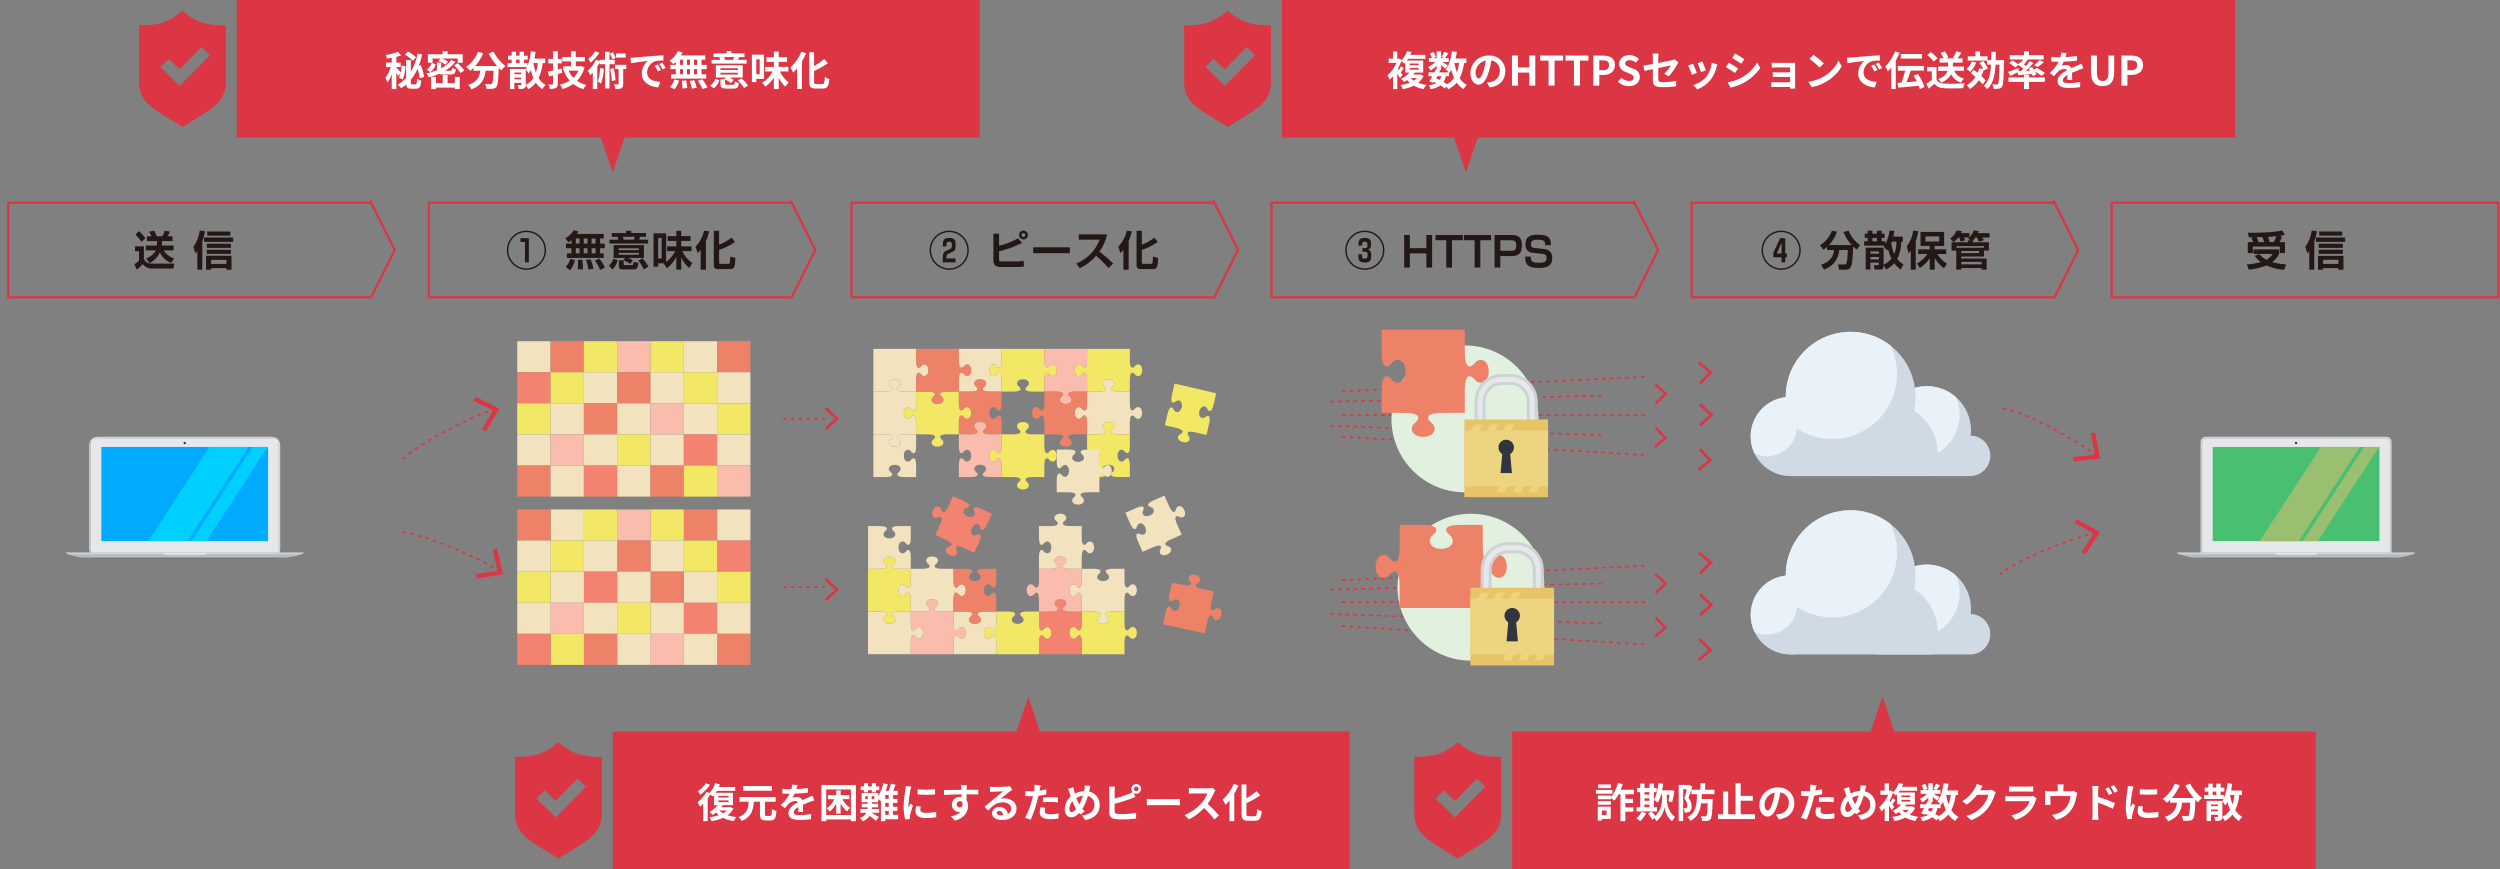 <?xml version="1.0" encoding="UTF-8"?><svg id="_レイヤー_2" xmlns="http://www.w3.org/2000/svg" xmlns:xlink="http://www.w3.org/1999/xlink" viewBox="0 0 1110 385.92"><rect x="0" y="0" width="1110" height="385.92" fill="#808080" stroke="none"/><defs><style>.cls-1,.cls-2,.cls-3{fill:none;}.cls-2{stroke-dasharray:0 0 1 2.5;stroke-linecap:round;stroke-width:.75px;}.cls-2,.cls-3{stroke:#dc3543;stroke-miterlimit:10;}.cls-4{clip-path:url(#clippath);}.cls-5{fill:#f3e866;}.cls-6{fill:#f2e2bd;}.cls-7{fill:#fabdad;}.cls-8{fill:#00d0ff;}.cls-9{fill:#0af;}.cls-10{fill:#ecd480;}.cls-11{fill:#e9f1f9;}.cls-12{fill:#f48270;}.cls-13{fill:#e8c467;}.cls-14{fill:#fff;}.cls-15{fill:#ee8269;}.cls-16{fill:#e5e7ea;}.cls-17{fill:#e2f0df;}.cls-18{fill:#b7bcbe;}.cls-19{fill:#ccd3d5;}.cls-20{fill:#cfdae5;}.cls-21{fill:#dc3543;}.cls-22{fill:#231815;}.cls-23{fill:#9abf71;}.cls-24{fill:#48bf71;}.cls-25{fill:#484f59;}.cls-26{fill:#31353d;}</style><clipPath id="clippath"><rect class="cls-1" width="1110" height="385.92"/></clipPath></defs><g id="_イラスト"><line id="_線_1201" class="cls-2" x1="596.1" y1="184.3" x2="730.18" y2="184.3"/><path id="_パス_8658" class="cls-21" d="M755.21,189.3l-.86-.92,4.53-4.21-4.53-4.22,.86-.92,5.52,5.13-5.52,5.13Z"/><line id="_線_1202" class="cls-2" x1="596.03" y1="173.75" x2="729.96" y2="167.33"/><path id="_パス_8659" class="cls-21" d="M755.18,170.75l-.9-.88,4.33-4.43-4.73-3.99,.81-.96,5.76,4.86-5.27,5.39Z"/><line id="_線_1203" class="cls-2" x1="595.99" y1="193.88" x2="729.82" y2="202.02"/><path id="_パス_8660" class="cls-21" d="M754.47,209.16l-.8-.97,4.78-3.93-4.27-4.48,.91-.86,5.2,5.46-5.82,4.79Z"/><line id="_線_1204" class="cls-2" x1="590.72" y1="178.34" x2="711.91" y2="175.68"/><path id="_パス_8661" class="cls-21" d="M735.49,179.5l-.79-.81,4.02-3.9-4.18-3.72,.76-.85,5.09,4.53-4.89,4.75Z"/><line id="_線_1205" class="cls-2" x1="590.7" y1="189.04" x2="711.85" y2="193.23"/><path id="_パス_8662" class="cls-21" d="M735.14,198.89l-.75-.86,4.23-3.67-3.96-3.95,.8-.8,4.83,4.81-5.14,4.46Z"/><line id="_線_1206" class="cls-2" x1="596.1" y1="267.38" x2="730.18" y2="267.38"/><path id="_パス_8663" class="cls-21" d="M755.21,273.68l-.86-.92,4.53-4.21-4.53-4.21,.86-.92,5.52,5.13-5.52,5.13Z"/><line id="_線_1207" class="cls-2" x1="596.03" y1="257.63" x2="729.96" y2="251.21"/><path id="_パス_8664" class="cls-21" d="M755.18,255.13l-.9-.88,4.33-4.43-4.73-3.99,.81-.96,5.76,4.86-5.27,5.39Z"/><line id="_線_1208" class="cls-2" x1="595.99" y1="277.99" x2="729.82" y2="286.12"/><path id="_パス_8665" class="cls-21" d="M754.47,293.55l-.8-.97,4.78-3.93-4.27-4.48,.91-.87,5.2,5.46-5.82,4.79Z"/><line id="_線_1209" class="cls-2" x1="590.72" y1="261.75" x2="711.91" y2="259.08"/><path id="_パス_8666" class="cls-21" d="M735.49,263.76l-.79-.81,4.02-3.9-4.18-3.72,.76-.85,5.09,4.53-4.89,4.75Z"/><line id="_線_1210" class="cls-2" x1="590.7" y1="272.63" x2="711.85" y2="276.83"/><path id="_パス_8667" class="cls-21" d="M735.14,283.14l-.75-.86,4.23-3.67-3.96-3.95,.8-.8,4.83,4.81-5.14,4.46Z"/><line id="_線_1211" class="cls-2" x1="348" y1="185.99" x2="365.88" y2="185.99"/><path id="_パス_8668" class="cls-21" d="M366.98,191.02l-.86-.92,4.53-4.21-4.53-4.22,.86-.92,5.52,5.13-5.52,5.13Z"/><line id="_線_1212" class="cls-2" x1="348" y1="260.71" x2="365.88" y2="260.71"/><path id="_パス_8669" class="cls-21" d="M366.98,266.91l-.86-.92,4.53-4.21-4.53-4.21,.86-.92,5.52,5.13-5.52,5.13Z"/><g id="_グループ_5219"><g class="cls-4"><g id="_グループ_5218"><path id="_パス_8670" class="cls-22" d="M59.94,109.38h3.95v5.43c.59,2.22,2.86,2.22,3.93,2.22h9.58l-.38,2.2h-9.34c-1.69,.11-3.32-.64-4.33-2-.75,.97-1.65,1.81-2.66,2.5l-1.03-2.46c.76-.39,1.45-.89,2.06-1.49v-4.24h-1.76v-2.17Zm1.74-6.74c1.11,.91,2.09,1.98,2.9,3.18l-1.76,1.53c-.76-1.17-1.66-2.24-2.68-3.2l1.54-1.5Zm8.02,6.39v-2h-4.44v-2.13h1.98c-.27-.71-.6-1.39-.99-2.04l2.22-.44c.45,.79,.81,1.62,1.08,2.48h2.55c.45-.78,.81-1.61,1.06-2.48l2.28,.4c-.28,.71-.62,1.41-.99,2.07h2.15v2.13h-4.68v2h5.16v2.15h-4.44c1.06,1.71,2.72,2.96,4.65,3.53l-1.28,2.09c-2.23-.87-4.04-2.57-5.03-4.75-.89,2.1-2.53,3.79-4.6,4.75l-1.49-2.09c1.83-.58,3.38-1.84,4.3-3.53h-4.43v-2.15h4.96Z"/><path id="_パス_8671" class="cls-22" d="M87.59,111.5c-.26,.36-.54,.69-.86,.99l-.88-2.9c1.55-2.12,2.52-4.61,2.83-7.22l2.31,.24c-.21,1.58-.61,3.13-1.17,4.63v12.52h-2.22v-8.26Zm15.92-4.1h-12.92v-1.92h12.92v1.92Zm-.72,6.19v6.17h-2.26v-.7h-6.78v.7h-2.28v-6.17h11.31Zm-.28-3.54h-10.68v-1.83h10.68v1.83Zm0,2.68h-10.68v-1.83h10.68v1.83Zm-.26-8.1h-10.22v-1.83h10.23v1.83Zm-8.5,12.57h6.77v-1.83h-6.77v1.83Z"/><path id="_パス_8672" class="cls-22" d="M242.44,111.1c0,4.8-3.9,8.7-8.7,8.7s-8.7-3.9-8.7-8.7,3.9-8.7,8.7-8.7h0c4.8,0,8.7,3.9,8.7,8.7m-16.76,0c0,4.45,3.61,8.06,8.06,8.06,4.45,0,8.06-3.61,8.06-8.06,0-4.45-3.61-8.06-8.06-8.06h0c-4.45,0-8.05,3.61-8.06,8.06m9.12-5.36v10.72h-1.73v-9.01h-1.96v-1.71h3.69Z"/><path id="_パス_8673" class="cls-22" d="M253.79,106.6c-.43,.38-.91,.71-1.43,.97l-1.36-1.82c2.57-1.41,3.3-2.77,3.64-3.49l2.2,.42c-.16,.42-.38,.83-.64,1.19h11.86v2.02h-1.62v2.26h2.09v2.04h-2.09v2.3h1.62v2.02h-16.34v-2.02h1.98v-2.3h-2.42v-2.03h2.52v-1.56Zm1.52,8.96c-.86,2.77-1.58,3.71-2.22,4.37l-1.91-1.41c.98-1.01,1.69-2.25,2.09-3.6l2.04,.64Zm.37-7.4h1.63v-2.25h-1.64v2.25Zm0,4.33h1.63v-2.3h-1.64v2.3Zm2.88,2.85c.21,1.4,.31,2.81,.29,4.22l-2.3,.04c.04-.6,.09-1.32,.09-2.39,0-.83-.02-1.41-.05-1.82l1.97-.06Zm.62-7.18h1.67v-2.25h-1.67v2.25Zm0,4.33h1.67v-2.3h-1.67v2.3Zm3.07,2.68c.58,1.37,.99,2.81,1.23,4.28l-2.28,.15c-.15-1.46-.49-2.89-.99-4.26l2.04-.17Zm.44-7.01h1.73v-2.25h-1.73v2.25Zm0,4.33h1.73v-2.3h-1.73v2.3Zm3.41,2.3c.98,1.22,1.81,2.54,2.5,3.95l-2.09,1.12c-.63-1.48-1.43-2.89-2.39-4.19l1.98-.88Z"/><path id="_パス_8674" class="cls-22" d="M274.25,115.43c-.34,1.61-1.14,3.08-2.29,4.24l-1.62-1.67c.92-.81,1.6-1.87,1.96-3.05l1.95,.48Zm3.71-12.96h2.35v.99h6.5v1.69h-2.61c-.07,.29-.26,.94-.35,1.27h3.91v1.71h-17.18v-1.7h3.96c-.08-.43-.19-.85-.31-1.27h-2.63v-1.69h6.35v-.99Zm-.44,12.06h-5.07v-5.69h13.44v5.69h-6.99c.72,.27,1.41,.6,2.08,.99l-1.12,1.64c-.94-.67-1.98-1.22-3.07-1.61l.73-1.01Zm-2.79-3.47h8.89v-.81h-8.89v.81Zm0,2.04h8.89v-.83h-8.89v.83Zm.04,2.5h2.15v1.67c0,.18,0,.46,.46,.46h3.2c.4,0,.59-.02,.77-1.49l2.13,.51c-.26,1.82-.6,2.85-1.73,2.85h-5.38c-.48,0-1.6-.06-1.6-1.23v-2.77Zm1.76-10.45c.15,.41,.26,.84,.35,1.27h4.61c.14-.41,.25-.84,.33-1.27h-5.29Zm8.72,9.53c1.05,1.11,1.94,2.36,2.64,3.71l-2.05,1.25c-.6-1.42-1.42-2.74-2.42-3.91l1.83-1.05Z"/><path id="_パス_8675" class="cls-22" d="M294.74,117.08c.09-.05,.19-.1,.28-.16h-2.81v1.5h-2.04v-14.81h5.6v12.78c1.67-1.32,3.04-2.99,4.02-4.88h-3.62v-2.11h4.13v-2.42h-3.87v-2.15h3.87v-2.35h2.17v2.35h4.15v2.15h-4.15v2.42h4.59v2.11h-4.15c1,2.11,2.53,3.91,4.44,5.25l-1.29,2.31c-1.54-1.31-2.77-2.94-3.6-4.77v5.43h-2.17v-5.6c-1.05,1.92-2.46,3.62-4.15,5.01l-1.41-2.06Zm-2.53-2.28h1.56v-9.12h-1.56v9.12Z"/><path id="_パス_8676" class="cls-22" d="M311.11,110.9c-.38,.52-.81,1.01-1.29,1.45l-1.01-2.81c1.88-1.98,3.19-4.44,3.78-7.1l2.26,.24c-.3,1.47-.77,2.89-1.41,4.24v12.83h-2.33v-8.85Zm8.17-8.44v6.17c2-.75,3.88-1.81,5.56-3.12l1.47,1.91c-2.15,1.54-4.52,2.73-7.03,3.54v5.53c0,.42,0,.68,.72,.68h3.38c.44,0,.53-.13,.59-.28,.16-.98,.24-1.98,.24-2.97l2.29,.62c-.02,4.63-.92,4.94-2.35,4.94h-5.29c-.95,0-1.93-.2-1.93-1.74v-15.27h2.35Z"/><path id="_パス_8677" class="cls-22" d="M430.14,111.1c0,4.8-3.9,8.7-8.7,8.7s-8.7-3.9-8.7-8.7,3.9-8.7,8.7-8.7,8.7,3.9,8.7,8.7h0m-16.76,0c0,4.45,3.61,8.06,8.06,8.06,4.45,0,8.06-3.61,8.06-8.06,0-4.45-3.61-8.06-8.06-8.06h0c-4.45,0-8.05,3.61-8.06,8.06m7.82,1.5c-.77,.35-1.03,.61-1.03,2.15h4.09v1.71h-5.69c-.11-4.41,.42-4.66,1.73-5.23l1.36-.59c.64-.28,1.01-.46,1.01-1.74,0-1.05-.16-1.56-1.21-1.56-1.27,0-1.27,.66-1.25,2.07h-1.6c.02-2.4,.04-3.78,2.86-3.78,2.11,0,2.83,.72,2.83,3.07,0,1.8-.17,2.61-1.58,3.23l-1.52,.68Z"/><path id="_パス_8678" class="cls-22" d="M443.59,103.75v5.36c2.95-.67,5.78-1.78,8.41-3.29l1.8,2.04c-3.24,1.65-6.67,2.88-10.21,3.69v3.67c0,.61,.09,.84,.92,.84h7.09c.97-.01,1.95-.12,2.9-.31l.15,2.57c-.98,.18-1.98,.26-2.97,.24h-7.22c-.88,0-3.38,0-3.38-2.63v-12.19h2.51Zm12.78,.59c0,1.08-.88,1.96-1.96,1.96s-1.96-.88-1.96-1.96,.88-1.96,1.96-1.96h0c1.08,0,1.96,.88,1.96,1.96m-2.83,0c0,.47,.37,.86,.84,.86,.47,0,.86-.37,.86-.84s-.37-.86-.84-.86c0,0-.01,0-.02,0-.47,0-.84,.38-.84,.84"/><rect id="_長方形_4266" class="cls-22" x="458.74" y="109.8" width="16.27" height="2.61"/><path id="_パス_8679" class="cls-22" d="M477.9,117.01c4.77-1.95,8.51-5.78,10.34-10.59h-9.27v-2.35h12.56c-.54,2.76-1.7,5.36-3.38,7.62,2.15,1.64,4.19,3.41,6.11,5.3l-2.07,2.04c-1.7-1.96-3.54-3.79-5.51-5.49-1.98,2.38-4.49,4.27-7.33,5.51l-1.45-2.03Z"/><path id="_パス_8680" class="cls-22" d="M498.81,110.9c-.38,.52-.81,1.01-1.29,1.45l-1.01-2.81c1.88-1.98,3.19-4.44,3.78-7.1l2.26,.24c-.3,1.47-.77,2.89-1.42,4.24v12.83h-2.33v-8.85Zm8.17-8.44v6.17c2-.75,3.88-1.81,5.56-3.12l1.47,1.91c-2.15,1.54-4.52,2.73-7.03,3.54v5.53c0,.42,0,.68,.72,.68h3.38c.44,0,.53-.13,.59-.28,.16-.98,.24-1.98,.24-2.97l2.29,.62c-.02,4.63-.92,4.94-2.35,4.94h-5.29c-.95,0-1.93-.2-1.93-1.74v-15.27h2.35Z"/><path id="_パス_8681" class="cls-22" d="M614.68,111.1c0,4.8-3.9,8.7-8.7,8.7s-8.7-3.9-8.7-8.7,3.9-8.7,8.7-8.7,8.7,3.9,8.7,8.7h0m-16.76,0c0,4.45,3.61,8.06,8.06,8.06,4.45,0,8.06-3.61,8.06-8.06,0-4.45-3.61-8.06-8.06-8.06-4.45,0-8.05,3.61-8.06,8.06m5.18,1.8h1.65c-.04,1.36-.04,1.96,1.23,1.96,.75,0,1.25-.22,1.25-1.47,0-1.63-.61-1.63-1.49-1.63h-.83v-1.58h.86c1.01,0,1.4-.15,1.4-1.47,0-.79-.15-1.38-1.16-1.38-1.21,0-1.25,.64-1.23,1.71h-1.65c0-1.91,.11-3.42,2.81-3.42,1.58,0,2.83,.35,2.83,2.81,0,1.08-.13,2.04-1.41,2.48,.48,.07,1.51,.24,1.51,2.61s-.88,3.05-2.83,3.05c-2.72,0-2.94-1.21-2.94-3.29v-.38Z"/><path id="_パス_8682" class="cls-22" d="M625.97,104.34v5.84h7.34v-5.84h2.55v14.47h-2.55v-6.3h-7.34v6.3h-2.53v-14.47h2.53Z"/><path id="_パス_8683" class="cls-22" d="M644.69,106.66v12.15h-2.55v-12.15h-4.77v-2.31h12.1v2.31h-4.77Z"/><path id="_パス_8684" class="cls-22" d="M657.27,106.66v12.15h-2.55v-12.15h-4.77v-2.31h12.1v2.31h-4.77Z"/><path id="_パス_8685" class="cls-22" d="M671.31,104.34c3.23,0,4.42,1.43,4.42,4.64s-1.16,4.72-4.63,4.72h-4.96v5.1h-2.55v-14.46h7.71Zm-5.16,2.33v4.7h4.74c1.4,0,2.3-.24,2.3-2.33s-.88-2.37-2.28-2.37h-4.76Z"/><path id="_パス_8686" class="cls-22" d="M686.06,108.88c0-1.56-.22-2.44-3.17-2.44-1.93,0-3.16,.22-3.16,2.11,0,1.05,.49,1.43,1.71,1.56l3.89,.42c1.36,.15,3.86,.55,3.86,4.02,0,4.06-3.14,4.41-5.98,4.41-4.92,0-5.98-1.52-6.04-5.03h2.55c0,1.85,.18,2.74,3.56,2.74,2.51,0,3.4-.48,3.4-2.07,0-1.3-.62-1.75-1.74-1.87l-4.48-.5c-2.39-.26-3.16-1.84-3.16-3.73,0-3.91,2.9-4.3,5.49-4.3,5.38,0,5.78,2,5.82,4.68h-2.54Z"/><path id="_パス_8687" class="cls-22" d="M799.53,111.1c0,4.8-3.9,8.7-8.7,8.7s-8.7-3.9-8.7-8.7,3.9-8.7,8.7-8.7,8.7,3.9,8.7,8.7h0m-16.76,0c0,4.45,3.61,8.06,8.06,8.06,4.45,0,8.06-3.61,8.06-8.06,0-4.45-3.61-8.06-8.06-8.06-4.45,0-8.05,3.61-8.06,8.06m9.88-5.36v6.79h.77v1.69h-.77v2.24h-1.63v-2.24h-3.65v-2.08l3.05-6.41h2.24Zm-3.78,6.79h2.15v-4.72l-2.15,4.72Z"/><path id="_パス_8688" class="cls-22" d="M811.2,109.67c-.51,.45-1.05,.87-1.61,1.25l-1.51-2.02c2.44-1.5,4.31-3.79,5.29-6.48l2.26,.46c-.75,2.21-1.96,4.23-3.56,5.93h10.08c-1.55-1.7-2.79-3.66-3.65-5.8l2.26-.61c1.03,2.62,2.82,4.87,5.14,6.46l-1.51,1.95c-.6-.4-1.16-.86-1.65-1.38,.06,2.9-.26,7.47-.88,8.92-.38,.93-1.33,1.49-2.33,1.38h-2.99l-.44-2.3h2.73c.46,.05,.88-.24,1.01-.68,.4-1.1,.46-2.77,.59-5.76h-3.8c-.51,5.23-3.62,7.42-6.74,8.74l-1.36-2.11c3.93-1.58,5.54-3.45,5.78-6.63h-3.1v-1.32Z"/><path id="_パス_8689" class="cls-22" d="M836.35,117.52c1.32-.64,2.49-1.54,3.43-2.66-.64-1.35-1.13-2.77-1.49-4.22-.15,.21-.31,.41-.48,.61l-1.51-1.95c.07-.07,.14-.15,.2-.24h-8.83v-1.93h1.58v-1.49h-1.3v-1.91h1.3v-1.3h2.08v1.3h2.02v-1.3h2.11v1.3h1.32v1.91h-1.32v1.49h1.54v1.23c1.08-1.82,1.74-3.86,1.93-5.97l2.18,.11c-.11,.86-.26,1.71-.46,2.55h4.18v2.24h-.66c0,2.67-.62,5.31-1.82,7.69,.79,.96,1.73,1.79,2.79,2.44l-1.23,2.26c-1.1-.78-2.07-1.72-2.88-2.79-1.02,1.14-2.24,2.09-3.6,2.79l-1.1-2.06v.59c0,1.08-.66,1.47-1.56,1.47h-2.46l-.37-1.93h1.72c.35,0,.55-.04,.55-.44v-.7h-3.76v3.07h-2.08v-9.71h7.95v7.54Zm-5.87-4.85h3.77v-1.05h-3.76v1.05Zm0,2.53h3.77v-1.1h-3.76v1.1Zm.86-8.04h2.02v-1.52h-2.02v1.52Zm8.65,.13c-.11,.31-.16,.46-.24,.64,.17,1.66,.6,3.28,1.28,4.81,.7-1.73,1.04-3.59,1.01-5.45h-2.06Z"/><path id="_パス_8690" class="cls-22" d="M848.39,111.34c-.31,.39-.64,.76-.99,1.12l-.79-3.07c1.54-2.05,2.53-4.47,2.84-7.01l2.28,.26c-.22,1.54-.6,3.05-1.14,4.52v12.6h-2.2v-8.41Zm2.68,5.65c1.89-.98,3.5-2.43,4.68-4.2h-4.08v-2.08h5.14v-1.53h-4.11v-6.21h10.5v6.21h-4.2v1.52h5.14v2.07h-4.02c1.1,1.75,2.58,3.22,4.33,4.31l-1.34,2.04c-1.67-1.23-3.07-2.78-4.11-4.57v5.18h-2.18v-5.12c-1.12,1.78-2.63,3.27-4.42,4.37l-1.33-2Zm3.85-9.75h6.08v-2.27h-6.08v2.27Z"/><path id="_パス_8691" class="cls-22" d="M874.82,106.69l-.97-.73c.28-.26,.39-.37,.55-.53h-2.37c.21,.4,.39,.82,.53,1.25l-2.06,.57c-.17-.63-.39-1.23-.68-1.82h-.35c-.56,.81-1.27,1.51-2.09,2.06l-1.47-1.6c1.28-.9,2.27-2.14,2.88-3.58l2.26,.31c-.09,.3-.21,.6-.35,.88h3.76v1.86c.82-.87,1.45-1.9,1.84-3.03l2.18,.26c-.08,.31-.18,.62-.31,.92h5.21v1.93h-3.29c.3,.39,.54,.81,.72,1.27l-2.22,.59c-.23-.64-.51-1.26-.83-1.85h-.64c-.37,.57-.8,1.1-1.28,1.58v.53h7.23v3.69h-2.17v2.65h-10.1v.9h11.27v4.94h-2.24v-.72h-9.03v.72h-2.22v-8.48h-2.08v-3.69h7.2v-.84h1.11Zm6.06,2.57h-12.19v.72h12.19v-.72Zm-10.06,3.12h7.88v-.95h-7.88v.95Zm0,4.99h9.03v-1.1h-9.03v1.1Z"/><path id="_パス_8692" class="cls-22" d="M1003.15,112.84c.89,1.02,1.95,1.87,3.14,2.52,1.13-.65,2.1-1.54,2.84-2.61h-8.55v-2.02h11.34v2.02c-.71,1.45-1.75,2.7-3.05,3.65,2.02,.53,4.08,.87,6.17,1.01l-.92,2.4c-2.69-.21-5.32-.88-7.78-1.96-2.51,.99-5.15,1.62-7.84,1.89l-.95-2.33c2.11-.13,4.2-.48,6.24-1.05-1.07-.73-1.98-1.68-2.68-2.77l2.04-.75Zm-2.75-5.34c-.22-.65-.51-1.27-.86-1.86l1.06-.31c-.29,.02-1.95,.04-2.11,.04l-.46-2.04c1.43,.02,4.08,.07,7.82-.13,2.52-.09,5.03-.37,7.51-.84l1.12,1.95c-.55,.11-.92,.2-2.46,.42l1.25,.26c-.34,.86-.74,1.7-1.19,2.51h2.44v4.86h-2.3v-2.9h-11.93v2.9h-2.29v-4.86h2.4Zm4.94,0c-.21-.78-.51-1.53-.88-2.24l-2.55,.06c.4,.68,.7,1.42,.88,2.18h2.55Zm4.22,0c.47-.83,.84-1.71,1.12-2.63-2.09,.22-3.19,.28-3.69,.31,.31,.74,.53,1.52,.66,2.31h1.91Z"/><path id="_パス_8693" class="cls-22" d="M1025.31,111.5c-.26,.36-.54,.69-.86,.99l-.88-2.9c1.55-2.12,2.52-4.61,2.83-7.22l2.31,.24c-.21,1.58-.61,3.13-1.17,4.63v12.52h-2.22v-8.26Zm15.91-4.1h-12.92v-1.92h12.92v1.92Zm-.72,6.19v6.17h-2.26v-.7h-6.78v.7h-2.28v-6.16h11.31Zm-.28-3.55h-10.68v-1.83h10.68v1.83Zm0,2.68h-10.68v-1.83h10.68v1.83Zm-.26-8.1h-10.22v-1.83h10.22v1.83Zm-8.5,12.57h6.77v-1.83h-6.77v1.83Z"/><path id="_パス_8694" class="cls-2" d="M178.95,203.62c7.93-7.13,30.98-19.33,40.66-21.75"/><path id="_パス_8695" class="cls-21" d="M215.65,191.62l-1.69-1.01,4.98-8.32-8.66-4.36,.89-1.76,10.55,5.31-6.06,10.14Z"/><path id="_パス_8696" class="cls-2" d="M178.95,236.32c10.55,1.54,34.67,11.45,42.72,17.35"/><path id="_パス_8697" class="cls-21" d="M211.64,256.85l-.31-1.95,9.58-1.49-2.19-9.45,1.92-.44,2.67,11.5-11.67,1.83Z"/><path id="_パス_8698" class="cls-2" d="M930.77,202.25c-9.88-7.85-33.67-20.03-41.12-20.77"/><path id="_パス_8699" class="cls-21" d="M930.31,192l-1.94,.35,1.72,9.55-9.64,1.02,.21,1.96,11.74-1.24-2.09-11.62Z"/><path id="_パス_8700" class="cls-2" d="M930.3,236.7c-12.35,2.57-36.93,13.07-42.26,18.33"/><path id="_パス_8701" class="cls-21" d="M922.12,230.49l-.97,1.71,8.44,4.78-5.39,8.07,1.64,1.09,6.56-9.83-10.27-5.82Z"/><path id="_パス_8702" class="cls-17" d="M683.05,185.99c0,18.01-14.6,32.62-32.62,32.62-18.01,0-32.62-14.6-32.62-32.62s14.6-32.62,32.62-32.62h0c18.01,0,32.62,14.6,32.62,32.61h0"/><path id="_パス_8703" class="cls-15" d="M650.35,146.41v9.61c0,2.66,.22,6.66,2.22,6.66,.97,0,1.62-.86,2.32-1.59,.61-.77,1.51-1.25,2.48-1.35,2.3,0,3.64,2.4,3.64,5.12s-1.35,5.11-3.64,5.11c-.98-.09-1.87-.58-2.48-1.34-.7-.73-1.35-1.59-2.32-1.59-2,0-2.22,4-2.22,6.66v9.61h-9.61c-2.66,0-6.66,.22-6.66,2.22,0,.97,.86,1.62,1.59,2.32,.77,.61,1.25,1.51,1.35,2.48,0,2.3-2.4,3.64-5.12,3.64s-5.11-1.35-5.11-3.64c.09-.98,.58-1.87,1.34-2.48,.73-.7,1.59-1.35,1.59-2.32,0-2-4-2.22-6.66-2.22h-9.61v-9.66c0-2.66,.23-6.61,2.22-6.61,.97,0,1.62,.86,2.32,1.59,.61,.77,1.51,1.25,2.48,1.34,2.29,0,3.64-2.4,3.64-5.11s-1.35-5.12-3.64-5.12c-.98,.09-1.87,.58-2.48,1.35-.7,.73-1.35,1.59-2.32,1.59-1.98,0-2.21-3.95-2.22-6.61v-9.66h36.91Z"/><path id="_パス_8704" class="cls-19" d="M670.64,218.84h-3.77c-6.69,0-12.11-5.43-12.12-12.12v-28.54c0-6.69,5.43-12.11,12.12-12.12h3.77c6.69,0,12.11,5.43,12.12,12.12v28.54c0,6.69-5.43,12.11-12.12,12.12m-3.77-47.93c-4.01,0-7.26,3.26-7.27,7.27v28.54c0,4.01,3.26,7.27,7.27,7.27h3.77c4.01,0,7.27-3.26,7.27-7.27v-28.54c0-4.01-3.26-7.27-7.27-7.27h-3.77Z"/><path id="_パス_8705" class="cls-16" d="M666.87,217.53c-5.97,0-10.8-4.84-10.81-10.81v-28.54c0-5.97,4.84-10.81,10.81-10.81h3.77c5.97,0,10.81,4.84,10.81,10.81v28.54c0,5.97-4.85,10.81-10.81,10.81h-3.77Zm0-47.93c-4.73,0-8.57,3.84-8.58,8.58v28.54c0,4.73,3.84,8.57,8.58,8.58h3.77c4.73,0,8.57-3.84,8.58-8.58v-28.54c0-4.73-3.84-8.57-8.58-8.58h-3.77Z"/><rect id="_長方形_4267" class="cls-13" x="650.18" y="186.26" width="37.16" height="34.47"/><rect id="_長方形_4268" class="cls-10" x="650.18" y="191.1" width="37.16" height="24.78"/><path id="_パス_8706" class="cls-26" d="M672.18,198.66c0,1.89-1.54,3.43-3.43,3.43-1.89,0-3.43-1.54-3.43-3.43,0-1.89,1.53-3.43,3.43-3.43,1.89,0,3.43,1.53,3.43,3.42h0"/><path id="_パス_8707" class="cls-26" d="M666.23,210.05h5.07l-1-10.83h-3.07l-.99,10.83Z"/><path id="_パス_8708" class="cls-10" d="M652.05,193.26h3.64l2.83-4.85h-3.63l-2.83,4.85Z"/><path id="_パス_8709" class="cls-10" d="M659.05,193.26h3.64l2.83-4.85h-3.63l-2.83,4.85Z"/><path id="_パス_8710" class="cls-10" d="M666.05,193.26h3.64l2.83-4.85h-3.63l-2.83,4.85Z"/><path id="_パス_8711" class="cls-10" d="M664.43,218.57h3.64l2.83-4.85h-3.64l-2.83,4.85Z"/><path id="_パス_8712" class="cls-10" d="M671.43,218.57h3.63l2.83-4.85h-3.64l-2.83,4.85Z"/><path id="_パス_8713" class="cls-10" d="M678.44,218.57h3.63l2.83-4.85h-3.63l-2.83,4.85Z"/><path id="_パス_8714" class="cls-17" d="M685.72,260.71c0,18.01-14.6,32.62-32.61,32.62-18.01,0-32.62-14.6-32.62-32.61,0-18.01,14.6-32.62,32.61-32.62h0c18.01,0,32.62,14.6,32.62,32.61h0"/><path id="_パス_8715" class="cls-15" d="M665.37,246.37c-.98,.09-1.87,.58-2.48,1.35-.7,.73-1.35,1.59-2.32,1.59-2,0-2.22-4-2.22-6.66v-9.61h-9.61c-2.66,0-6.66,.22-6.66,2.22,0,.97,.86,1.62,1.59,2.32,.77,.61,1.25,1.51,1.35,2.48,0,2.3-2.4,3.64-5.11,3.64s-5.12-1.35-5.12-3.64c.09-.98,.58-1.87,1.35-2.48,.73-.7,1.59-1.35,1.59-2.32,0-2-4-2.22-6.66-2.22h-9.61v9.61c0,2.66-.22,6.66-2.22,6.66-.98,0-1.62-.86-2.32-1.59-.61-.77-1.51-1.25-2.49-1.35-2.29,0-3.64,2.4-3.64,5.12s1.35,5.12,3.64,5.12c.97-.09,1.87-.58,2.48-1.34,.7-.73,1.34-1.59,2.32-1.59,2,0,2.22,4,2.22,6.66v9.61h36.92v-9.61c0-2.66,.22-6.66,2.22-6.66,.97,0,1.62,.86,2.32,1.59,.61,.77,1.51,1.25,2.48,1.34,2.3,0,3.64-2.4,3.64-5.12s-1.35-5.12-3.64-5.12"/><path id="_パス_8716" class="cls-19" d="M673.31,293.55h-3.77c-6.69,0-12.11-5.43-12.12-12.12v-28.54c0-6.69,5.43-12.11,12.12-12.12h3.77c6.69,0,12.11,5.43,12.12,12.12v28.54c0,6.69-5.43,12.11-12.12,12.12m-3.77-47.93c-4.01,0-7.26,3.26-7.27,7.27v28.54c0,4.01,3.26,7.27,7.27,7.27h3.77c4.01,0,7.27-3.26,7.27-7.27v-28.54c0-4.01-3.26-7.27-7.27-7.27h-3.77Z"/><path id="_パス_8717" class="cls-16" d="M669.54,292.25c-5.97,0-10.8-4.84-10.81-10.81v-28.55c0-5.97,4.84-10.81,10.81-10.81h3.77c5.97,0,10.81,4.84,10.81,10.81v28.54c0,5.97-4.84,10.81-10.81,10.82h-3.77Zm0-47.93c-4.73,0-8.57,3.84-8.58,8.58v28.54c0,4.73,3.84,8.57,8.58,8.58h3.77c4.73,0,8.57-3.84,8.58-8.58v-28.55c0-4.73-3.84-8.57-8.58-8.58h-3.77Z"/><rect id="_長方形_4269" class="cls-13" x="652.84" y="260.97" width="37.16" height="34.47"/><rect id="_長方形_4270" class="cls-10" x="652.84" y="265.82" width="37.16" height="24.78"/><path id="_パス_8718" class="cls-26" d="M674.85,273.37c0,1.89-1.54,3.43-3.43,3.43-1.89,0-3.43-1.54-3.43-3.43,0-1.89,1.53-3.43,3.43-3.43,1.89,0,3.43,1.53,3.43,3.42h0"/><path id="_パス_8719" class="cls-26" d="M668.89,284.76h5.07l-1-10.83h-3.07l-.99,10.83Z"/><path id="_パス_8720" class="cls-10" d="M654.71,267.97h3.64l2.83-4.85h-3.63l-2.83,4.85Z"/><path id="_パス_8721" class="cls-10" d="M661.72,267.97h3.64l2.83-4.85h-3.63l-2.83,4.85Z"/><path id="_パス_8722" class="cls-10" d="M668.71,267.97h3.63l2.83-4.85h-3.63l-2.83,4.85Z"/><path id="_パス_8723" class="cls-10" d="M667.1,293.28h3.64l2.83-4.85h-3.64l-2.83,4.85Z"/><path id="_パス_8724" class="cls-10" d="M674.1,293.28h3.63l2.83-4.85h-3.63l-2.83,4.85Z"/><path id="_パス_8725" class="cls-10" d="M681.1,293.28h3.63l2.83-4.85h-3.64l-2.83,4.85Z"/><path id="_パス_8726" class="cls-20" d="M873.94,211.37c5.47-11.27,.77-24.85-10.51-30.32-11.27-5.47-24.85-.77-30.32,10.51-3.04,6.25-3.04,13.56,0,19.81h40.83Z"/><path id="_パス_8727" class="cls-20" d="M883.7,202.38c0,4.97-4.02,8.99-8.99,8.99-4.97,0-8.99-4.02-8.99-8.99,0-4.97,4.02-8.99,8.99-8.99h0c4.96,0,8.99,4.02,8.99,8.99"/><path id="_パス_8728" class="cls-20" d="M812.46,193.79c0,9.71-7.87,17.58-17.58,17.58-9.71,0-17.58-7.87-17.58-17.58,0-9.71,7.87-17.58,17.58-17.58h0c9.71,0,17.58,7.87,17.58,17.58h0"/><path id="_パス_8729" class="cls-20" d="M875.13,191.08c0,10.84-8.79,19.64-19.63,19.64-10.84,0-19.64-8.79-19.64-19.63,0-10.84,8.79-19.64,19.63-19.64h0c10.84,0,19.63,8.79,19.63,19.63"/><path id="_パス_8730" class="cls-11" d="M855.5,171.45c-10.84,0-19.64,8.78-19.64,19.62,0,2.68,.54,5.32,1.6,7.78,8.11,7.19,20.52,6.44,27.7-1.68,5.05-5.7,6.34-13.8,3.33-20.78-3.58-3.19-8.21-4.95-13-4.95"/><path id="_パス_8731" class="cls-20" d="M858.1,211.37c5.46-11.25,.77-24.8-10.48-30.26-3.09-1.5-6.49-2.28-9.92-2.27-12.53,0-30.65,10.16-30.65,22.68,0,3.53-13.62,6.87-12.17,9.85h63.22Z"/><path id="_パス_8732" class="cls-20" d="M850.47,176.14c0,15.91-12.89,28.81-28.8,28.81s-28.81-12.89-28.81-28.8c0-15.91,12.89-28.81,28.8-28.81h.01c15.91,0,28.8,12.89,28.8,28.8"/><path id="_パス_8733" class="cls-11" d="M813.49,194.89c15.91,0,28.81-12.91,28.8-28.82,0-4.38-1-8.7-2.92-12.64-12.54-9.78-30.64-7.55-40.42,4.99-3.95,5.06-6.09,11.3-6.09,17.72v.19c-9.62,1.09-16.54,9.77-15.45,19.4,.22,1.97,.78,3.89,1.64,5.68,6.8,3.02,14.76-.05,17.78-6.85,.6-1.34,.97-2.78,1.1-4.24,4.64,2.99,10.04,4.57,15.56,4.57"/><path id="_パス_8734" class="cls-20" d="M873.94,290.59c5.47-11.27,.77-24.85-10.51-30.32-11.27-5.47-24.85-.77-30.32,10.51-3.04,6.25-3.04,13.56,0,19.81h40.83Z"/><path id="_パス_8735" class="cls-20" d="M883.7,281.6c0,4.97-4.02,8.99-8.99,8.99-4.97,0-8.99-4.02-8.99-8.99s4.02-8.99,8.99-8.99h0c4.96,0,8.99,4.02,8.99,8.99h0"/><path id="_パス_8736" class="cls-20" d="M812.46,273.01c0,9.71-7.87,17.58-17.58,17.58-9.71,0-17.58-7.87-17.58-17.58,0-9.71,7.87-17.58,17.58-17.58h0c9.71,0,17.58,7.87,17.58,17.58h0"/><path id="_パス_8737" class="cls-20" d="M875.13,270.3c0,10.84-8.79,19.64-19.63,19.64-10.84,0-19.64-8.79-19.64-19.63,0-10.84,8.79-19.64,19.63-19.64h0c10.84,0,19.63,8.79,19.63,19.63"/><path id="_パス_8738" class="cls-11" d="M855.5,250.67c-10.84,0-19.64,8.78-19.64,19.62,0,2.68,.54,5.32,1.6,7.78,8.11,7.19,20.52,6.44,27.7-1.68,5.05-5.7,6.34-13.8,3.33-20.78-3.58-3.19-8.21-4.95-13-4.95"/><path id="_パス_8739" class="cls-20" d="M858.1,290.59c5.46-11.25,.77-24.8-10.48-30.26-3.09-1.5-6.49-2.28-9.93-2.27-12.53,0-30.65,10.16-30.65,22.68,0,3.53-13.62,6.87-12.17,9.85h63.22Z"/><path id="_パス_8740" class="cls-20" d="M850.47,255.36c0,15.91-12.89,28.81-28.8,28.81s-28.81-12.89-28.81-28.8c0-15.91,12.89-28.81,28.8-28.81h.01c15.91,0,28.8,12.89,28.8,28.8"/><path id="_パス_8741" class="cls-11" d="M813.49,274.11c15.91,0,28.81-12.91,28.8-28.82,0-4.38-1-8.7-2.92-12.64-12.54-9.78-30.64-7.55-40.42,4.99-3.95,5.06-6.09,11.3-6.09,17.72v.19c-9.62,1.09-16.54,9.78-15.45,19.4,.22,1.97,.78,3.89,1.65,5.68,6.81,3.02,14.77-.06,17.78-6.86,.6-1.34,.97-2.78,1.1-4.24,4.64,2.99,10.04,4.58,15.56,4.57"/><rect id="_長方形_4271" class="cls-21" x="105.14" width="329.84" height="61.09"/><path id="_パス_8742" class="cls-21" d="M280.13,52.71h-16.16l8.08,23.85,8.07-23.85Z"/><path id="_パス_8743" class="cls-21" d="M80.99,56.36c-1.68-1.06-3.26-2.02-4.73-2.92-9.69-5.91-14.55-8.88-14.55-17.28V11.26c7.37-.02,12.11-.48,19.28-6.44,7.18,5.97,11.92,6.43,19.29,6.44v24.91c0,8.4-4.86,11.36-14.55,17.28-1.48,.9-3.06,1.86-4.74,2.92m-9.8-26.61l8.59,8.37,13.37-13.59-3.67-3.67-9.72,9.93-4.91-4.7-3.66,3.67Z"/><rect id="_長方形_4272" class="cls-21" x="569.19" width="423.19" height="61.09"/><path id="_パス_8744" class="cls-21" d="M658.95,52.71h-16.15l8.08,23.85,8.07-23.85Z"/><path id="_パス_8745" class="cls-21" d="M545.04,56.36c-1.68-1.06-3.26-2.02-4.73-2.92-9.69-5.91-14.55-8.88-14.55-17.28V11.26c7.37-.02,12.11-.48,19.28-6.45,7.18,5.97,11.92,6.43,19.29,6.45v24.91c0,8.4-4.86,11.36-14.55,17.28-1.48,.9-3.05,1.86-4.74,2.92m-9.8-26.61l8.59,8.37,13.37-13.59-3.67-3.67-9.72,9.93-4.91-4.7-3.66,3.67Z"/><rect id="_長方形_4273" class="cls-21" x="272.1" y="324.82" width="327.04" height="61.09"/><path id="_パス_8746" class="cls-21" d="M448.48,333.2h16.15l-8.08-23.85-8.08,23.85Z"/><path id="_パス_8747" class="cls-21" d="M247.95,381.18c-1.68-1.06-3.26-2.02-4.74-2.92-9.69-5.91-14.55-8.88-14.55-17.28v-24.91c7.37-.02,12.11-.48,19.28-6.45,7.18,5.97,11.92,6.42,19.29,6.45v24.91c0,8.4-4.86,11.36-14.55,17.28-1.48,.9-3.06,1.87-4.74,2.92m-9.79-26.61l8.59,8.37,13.37-13.59-3.67-3.67-9.72,9.93-4.91-4.7-3.66,3.67Z"/><rect id="_長方形_4274" class="cls-21" x="671.38" y="324.82" width="356.77" height="61.09"/><path id="_パス_8748" class="cls-21" d="M827.73,333.2h16.15l-8.08-23.85-8.08,23.85Z"/><path id="_パス_8749" class="cls-21" d="M647.23,381.18c-1.68-1.06-3.26-2.02-4.73-2.92-9.69-5.91-14.55-8.88-14.55-17.28v-24.91c7.37-.02,12.11-.48,19.28-6.45,7.18,5.97,11.92,6.42,19.29,6.45v24.91c0,8.4-4.86,11.36-14.55,17.28-1.48,.9-3.06,1.87-4.74,2.92m-9.8-26.61l8.59,8.37,13.37-13.59-3.67-3.67-9.72,9.93-4.91-4.7-3.67,3.67Z"/><rect id="_長方形_4275" class="cls-3" x="937.58" y="90.01" width="171.64" height="41.97"/><path id="_パス_8750" class="cls-3" d="M912.22,90.01h-161.15v41.97h161.15l10.49-20.99-10.49-20.99Z"/><path id="_パス_8751" class="cls-3" d="M725.72,90.01h-161.15v41.97h161.15l10.49-20.99-10.49-20.99Z"/><path id="_パス_8752" class="cls-3" d="M539.21,90.01h-161.15v41.97h161.15l10.49-20.99-10.49-20.99Z"/><path id="_パス_8753" class="cls-3" d="M351.51,90.01H190.36v41.97h161.15l10.49-20.99-10.49-20.99Z"/><path id="_パス_8754" class="cls-3" d="M164.78,90.01H3.63v41.97H164.78l10.49-20.99-10.49-20.99Z"/><path id="_パス_8755" class="cls-6" d="M387.79,173.87h4.94c1.37,0,3.43-.11,3.43-1.14,0-.5-.45-.83-.82-1.19-.39-.31-.64-.78-.69-1.28,0-1.18,1.23-1.87,2.63-1.87s2.63,.69,2.63,1.87c-.05,.5-.3,.96-.69,1.28-.37,.36-.82,.69-.82,1.19,0,1.03,2.06,1.14,3.42,1.14h4.94v-4.94c0-1.37,.11-3.43,1.14-3.43,.5,0,.83,.44,1.19,.82,.31,.39,.77,.64,1.27,.69,1.18,0,1.87-1.23,1.87-2.63s-.69-2.63-1.87-2.63c-.5,.05-.96,.3-1.27,.69-.36,.37-.69,.82-1.19,.82-1.03,0-1.14-2.06-1.14-3.43v-4.94h-18.98v18.98Z"/><path id="_パス_8756" class="cls-6" d="M399.9,170.26c-.05,.5-.3,.96-.69,1.28-.37,.36-.82,.69-.82,1.19,0,1.03,2.06,1.14,3.42,1.14h4.94v4.94c0,1.37-.11,3.43-1.14,3.43-.5,0-.83-.44-1.19-.82-.31-.39-.78-.64-1.28-.69-1.18,0-1.87,1.23-1.87,2.63s.69,2.63,1.87,2.63c.5-.05,.96-.3,1.28-.69,.36-.37,.69-.82,1.19-.82,1.03,0,1.14,2.06,1.14,3.43v4.94h-4.94c-1.37,0-3.42,.11-3.42,1.14,0,.5,.44,.84,.82,1.19,.39,.31,.64,.77,.69,1.28,0,1.18-1.23,1.87-2.63,1.87s-2.63-.69-2.63-1.87c.05-.5,.3-.96,.69-1.28,.37-.36,.82-.69,.82-1.19,0-1.03-2.06-1.14-3.43-1.14h-4.94v-18.97h4.94c1.37,0,3.43-.11,3.43-1.14,0-.5-.45-.83-.82-1.19-.39-.31-.64-.78-.69-1.28,0-1.18,1.23-1.87,2.63-1.87s2.63,.69,2.63,1.87"/><path id="_パス_8757" class="cls-5" d="M416.25,198.33c-1.4,0-2.63-.69-2.63-1.87,.05-.5,.3-.96,.69-1.28,.37-.36,.82-.69,.82-1.19,0-1.03-2.06-1.14-3.42-1.14h-4.94v-4.94c0-1.37-.11-3.43-1.14-3.43-.5,0-.83,.44-1.19,.82-.31,.39-.78,.64-1.28,.69-1.18,0-1.87-1.23-1.87-2.63s.69-2.63,1.87-2.63c.5,.05,.96,.3,1.28,.69,.36,.37,.69,.82,1.19,.82,1.03,0,1.14-2.06,1.14-3.43v-4.94h4.94c1.37,0,3.42,.11,3.42,1.14,0,.5-.44,.83-.82,1.19-.39,.31-.64,.77-.69,1.28,0,1.18,1.23,1.87,2.63,1.87s2.63-.69,2.63-1.87c-.05-.5-.3-.96-.69-1.28-.37-.36-.82-.69-.82-1.19,0-1.03,2.06-1.14,3.42-1.14h4.94v4.94c0,1.37,.11,3.43,1.14,3.43,.5,0,.83-.44,1.19-.82,.31-.39,.78-.64,1.28-.69,1.18,0,1.87,1.23,1.87,2.63s-.69,2.63-1.87,2.63c-.5-.05-.96-.3-1.28-.69-.36-.37-.69-.82-1.19-.82-1.03,0-1.14,2.06-1.14,3.43v4.94h-4.94c-1.37,0-3.42,.11-3.42,1.14,0,.5,.44,.84,.82,1.19,.39,.31,.64,.78,.69,1.28,0,1.18-1.23,1.87-2.63,1.87"/><path id="_パス_8758" class="cls-6" d="M492.15,168.39c1.4,0,2.63,.69,2.63,1.87-.05,.5-.3,.96-.69,1.28-.37,.36-.82,.69-.82,1.19,0,1.03,2.06,1.14,3.42,1.14h4.94v4.94c0,1.37,.11,3.43,1.14,3.43,.5,0,.83-.44,1.19-.82,.32-.39,.78-.64,1.28-.69,1.18,0,1.87,1.23,1.87,2.63s-.69,2.63-1.87,2.63c-.5-.05-.96-.3-1.28-.69-.36-.37-.69-.82-1.19-.82-1.03,0-1.14,2.06-1.14,3.43v4.94h-4.94c-1.37,0-3.42-.11-3.42-1.14,0-.5,.45-.83,.82-1.19,.39-.31,.64-.78,.69-1.28,0-1.18-1.23-1.87-2.63-1.87s-2.63,.69-2.63,1.87c.05,.5,.3,.96,.69,1.28,.37,.36,.82,.69,.82,1.19,0,1.03-2.06,1.14-3.42,1.14h-4.94v-4.94c0-1.37-.11-3.43-1.14-3.43-.5,0-.83,.44-1.19,.82-.31,.39-.78,.64-1.28,.69-1.18,0-1.87-1.23-1.87-2.63s.69-2.63,1.87-2.63c.5,.05,.96,.3,1.28,.69,.36,.37,.69,.82,1.19,.82,1.03,0,1.14-2.06,1.14-3.43v-4.94h4.94c1.37,0,3.42-.11,3.42-1.14,0-.5-.45-.83-.82-1.19-.39-.31-.64-.78-.69-1.28,0-1.18,1.23-1.87,2.63-1.87"/><path id="_パス_8759" class="cls-15" d="M425.74,154.9v4.94c0,1.37,.11,3.43,1.14,3.43,.5,0,.83-.44,1.19-.82,.31-.39,.78-.64,1.28-.69,1.18,0,1.87,1.23,1.87,2.63s-.69,2.63-1.87,2.63c-.5-.05-.96-.3-1.28-.69-.36-.37-.69-.82-1.19-.82-1.03,0-1.14,2.06-1.14,3.42v4.94h-4.94c-1.37,0-3.43,.11-3.43,1.14,0,.5,.45,.83,.82,1.19,.39,.31,.64,.77,.69,1.27,0,1.18-1.23,1.87-2.63,1.87s-2.63-.69-2.63-1.87c.05-.5,.3-.96,.69-1.27,.37-.36,.82-.69,.82-1.19,0-1.03-2.06-1.14-3.42-1.14h-4.94v-4.97c0-1.37,.12-3.4,1.14-3.4,.5,0,.83,.44,1.19,.82,.31,.39,.78,.64,1.28,.69,1.18,0,1.87-1.23,1.87-2.63s-.69-2.63-1.87-2.63c-.5,.05-.96,.3-1.28,.69-.36,.37-.69,.82-1.19,.82-1.02,0-1.14-2.03-1.14-3.4v-4.97h18.98Z"/><path id="_パス_8760" class="cls-6" d="M406.76,197.79c0,1.37-.11,3.43-1.14,3.43-.5,0-.83-.44-1.19-.82-.31-.4-.77-.65-1.28-.69-1.18,0-1.87,1.23-1.87,2.63s.69,2.63,1.87,2.63c.5-.05,.96-.3,1.28-.69,.36-.37,.69-.82,1.19-.82,1.03,0,1.14,2.05,1.14,3.43v4.94h-4.94c-1.37,0-3.43-.11-3.43-1.14,0-.5,.45-.83,.82-1.19,.39-.31,.64-.77,.69-1.27,0-1.18-1.23-1.87-2.63-1.87s-2.63,.69-2.63,1.87c.05,.5,.3,.96,.69,1.27,.37,.36,.82,.7,.82,1.19,0,1.03-2.06,1.14-3.43,1.14h-4.94v-18.98h4.94c1.37,0,3.43,.11,3.43,1.14,0,.5-.44,.84-.82,1.19-.39,.31-.64,.77-.69,1.28,0,1.18,1.23,1.87,2.63,1.87s2.63-.69,2.63-1.87c-.05-.5-.3-.96-.69-1.28-.37-.36-.82-.69-.82-1.19,0-1.03,2.06-1.14,3.43-1.14h4.94v4.94Z"/><path id="_パス_8761" class="cls-5" d="M505.25,167.01c-.5-.05-.96-.3-1.28-.69-.36-.37-.69-.82-1.19-.82-1.03,0-1.14,2.06-1.14,3.43v4.94h-4.94c-1.37,0-3.42-.11-3.42-1.14,0-.5,.44-.83,.82-1.19,.39-.31,.64-.78,.69-1.28,0-1.18-1.23-1.87-2.63-1.87s-2.63,.69-2.63,1.87c.05,.5,.3,.96,.69,1.28,.37,.36,.82,.69,.82,1.19,0,1.03-2.06,1.14-3.42,1.14h-4.94v-4.94c0-1.37-.11-3.43-1.14-3.43-.5,0-.83,.44-1.19,.82-.31,.4-.77,.65-1.28,.69-1.18,0-1.87-1.23-1.87-2.63s.69-2.63,1.87-2.63c.5,.05,.96,.3,1.28,.69,.36,.37,.69,.82,1.19,.82,1.03,0,1.14-2.06,1.14-3.43v-4.94h18.97v4.94c0,1.37,.11,3.43,1.14,3.43,.5,0,.83-.45,1.19-.82,.31-.39,.78-.64,1.28-.69,1.18,0,1.87,1.23,1.87,2.63s-.69,2.63-1.87,2.63"/><path id="_パス_8762" class="cls-5" d="M467.3,167.01c-.5-.05-.96-.3-1.28-.69-.36-.37-.69-.82-1.19-.82-1.03,0-1.14,2.06-1.14,3.43v4.94h-4.94c-1.37,0-3.42-.11-3.42-1.14,0-.5,.44-.83,.82-1.19,.39-.31,.64-.78,.69-1.28,0-1.18-1.23-1.87-2.63-1.87s-2.63,.69-2.63,1.87c.05,.5,.3,.96,.69,1.28,.37,.36,.82,.69,.82,1.19,0,1.03-2.05,1.14-3.42,1.14h-4.94v-4.94c0-1.37-.11-3.43-1.14-3.43-.5,0-.83,.44-1.19,.82-.31,.4-.77,.65-1.28,.69-1.18,0-1.87-1.23-1.87-2.63s.69-2.63,1.87-2.63c.5,.05,.96,.3,1.28,.69,.36,.37,.69,.82,1.19,.82,1.03,0,1.14-2.06,1.14-3.43v-4.94h18.97v4.94c0,1.37,.11,3.43,1.14,3.43,.5,0,.83-.45,1.19-.82,.31-.39,.78-.64,1.28-.69,1.18,0,1.87,1.23,1.87,2.63s-.69,2.63-1.87,2.63"/><path id="_パス_8763" class="cls-7" d="M474.3,175.01c0,.5,.44,.83,.82,1.19,.39,.31,.64,.77,.69,1.28,0,1.18-1.23,1.87-2.63,1.87s-2.63-.69-2.63-1.87c.05-.5,.3-.96,.69-1.28,.37-.36,.82-.69,.82-1.19,0-1.02-2.03-1.14-3.4-1.14h-4.97v-4.94c0-1.37,.11-3.43,1.14-3.43,.5,0,.83,.44,1.19,.82,.31,.39,.78,.64,1.28,.69,1.18,0,1.87-1.23,1.87-2.63s-.69-2.63-1.87-2.63c-.5,.05-.96,.3-1.28,.69-.36,.37-.69,.82-1.19,.82-1.03,0-1.14-2.06-1.14-3.43v-4.94h18.98v4.94c0,1.37-.11,3.43-1.14,3.43-.5,0-.83-.44-1.19-.82-.31-.39-.77-.64-1.28-.69-1.18,0-1.87,1.23-1.87,2.63s.69,2.63,1.87,2.63c.5-.05,.96-.3,1.28-.69,.36-.37,.69-.82,1.19-.82,1.03,0,1.14,2.06,1.14,3.43v4.94h-4.97c-1.37,0-3.4,.12-3.4,1.14"/><path id="_パス_8764" class="cls-6" d="M439.77,173.87c-1.37,0-3.42-.11-3.42-1.14,0-.5,.44-.83,.82-1.19,.39-.31,.64-.78,.69-1.28,0-1.18-1.23-1.87-2.63-1.87s-2.63,.69-2.63,1.87c.05,.5,.3,.96,.69,1.28,.37,.36,.82,.69,.82,1.19,0,1.03-2.05,1.14-3.42,1.14h-4.94v-4.94c0-1.37,.11-3.43,1.14-3.43,.5,0,.84,.44,1.19,.82,.31,.39,.78,.64,1.28,.69,1.18,0,1.87-1.23,1.87-2.63s-.69-2.63-1.87-2.63c-.5,.05-.96,.3-1.28,.69-.36,.37-.69,.82-1.19,.82-1.02,0-1.14-2.06-1.14-3.43v-4.94h18.97v4.94c0,1.37-.11,3.43-1.14,3.43-.5,0-.83-.44-1.19-.82-.31-.39-.77-.64-1.27-.69-1.18,0-1.87,1.23-1.87,2.63s.69,2.63,1.87,2.63c.5-.05,.96-.3,1.27-.69,.36-.37,.69-.82,1.19-.82,1.03,0,1.14,2.06,1.14,3.43v4.94h-4.94Z"/><path id="_パス_8765" class="cls-15" d="M432.59,170.26c.05,.5,.3,.96,.69,1.28,.37,.36,.82,.69,.82,1.19,0,1.02-2.03,1.14-3.4,1.14h-4.97v4.94c0,1.37,.11,3.43,1.14,3.43,.5,0,.83-.44,1.19-.82,.31-.39,.78-.64,1.28-.69,1.18,0,1.87,1.23,1.87,2.63s-.69,2.63-1.87,2.63c-.5-.05-.96-.3-1.28-.69-.36-.37-.69-.82-1.19-.82-1.03,0-1.14,2.06-1.14,3.43v4.94h4.97c1.37,0,3.4-.12,3.4-1.14,0-.5-.44-.84-.82-1.19-.4-.31-.65-.77-.69-1.28,0-1.18,1.23-1.87,2.63-1.87s2.63,.69,2.63,1.87c-.05,.5-.3,.96-.69,1.28-.37,.36-.82,.69-.82,1.19,0,1.02,2.03,1.14,3.4,1.14h4.97v-4.94c0-1.37-.11-3.43-1.14-3.43-.5,0-.83,.44-1.19,.82-.31,.4-.77,.65-1.28,.69-1.18,0-1.87-1.23-1.87-2.63s.69-2.63,1.87-2.63c.5,.05,.96,.3,1.28,.69,.36,.37,.69,.82,1.19,.82,1.03,0,1.14-2.06,1.14-3.43v-4.94h-4.97c-1.37,0-3.4-.12-3.4-1.14,0-.5,.45-.83,.82-1.19,.39-.31,.64-.78,.69-1.28,0-1.18-1.23-1.87-2.63-1.87s-2.63,.69-2.63,1.87"/><path id="_パス_8766" class="cls-5" d="M467.3,199.71c-.5,.05-.96,.3-1.28,.69-.36,.37-.69,.82-1.19,.82-1.02,0-1.14-2.03-1.14-3.4v-4.97h-4.97c-1.37,0-3.4-.12-3.4-1.14,0-.5,.45-.84,.82-1.19,.39-.31,.64-.78,.69-1.28,0-1.18-1.23-1.87-2.63-1.87s-2.63,.69-2.63,1.87c.05,.5,.3,.96,.69,1.28,.37,.36,.82,.69,.82,1.19,0,1.02-2.03,1.14-3.4,1.14h-4.97v4.97c0,1.37-.12,3.39-1.14,3.39-.5,0-.83-.44-1.19-.82-.31-.39-.77-.64-1.28-.69-1.18,0-1.87,1.23-1.87,2.63s.69,2.63,1.87,2.63c.5-.05,.96-.3,1.28-.69,.36-.37,.69-.82,1.19-.82,1.02,0,1.14,2.03,1.14,3.4v4.97h4.99c1.37,0,3.38,.12,3.38,1.14,0,.5-.44,.83-.82,1.19-.4,.31-.65,.77-.69,1.28,0,1.18,1.23,1.87,2.63,1.87s2.63-.69,2.63-1.87c-.05-.5-.3-.96-.69-1.28-.37-.36-.82-.69-.82-1.19,0-1.01,2.02-1.14,3.38-1.14h4.99v-4.97c0-1.37,.12-3.4,1.14-3.4,.5,0,.83,.45,1.19,.82,.31,.39,.78,.64,1.28,.69,1.18,0,1.87-1.23,1.87-2.63s-.69-2.63-1.87-2.63"/><path id="_パス_8767" class="cls-5" d="M494.78,189.24c-.05,.5-.3,.96-.69,1.28-.37,.36-.82,.69-.82,1.19,0,1.02,2.03,1.14,3.4,1.14h4.97v4.94c0,1.37-.11,3.42-1.14,3.42-.5,0-.83-.44-1.19-.82-.31-.39-.78-.64-1.28-.69-1.18,0-1.87,1.23-1.87,2.63s.69,2.63,1.87,2.63c.5-.05,.96-.3,1.28-.69,.36-.37,.69-.82,1.19-.82,1.03,0,1.14,2.06,1.14,3.43v4.94h-4.97c-1.37,0-3.4-.12-3.4-1.14,0-.5,.44-.83,.82-1.19,.39-.31,.64-.77,.69-1.28,0-1.18-1.23-1.87-2.63-1.87s-2.63,.69-2.63,1.87c.05,.5,.3,.96,.69,1.28,.37,.36,.82,.69,.82,1.19,0,1.02-2.03,1.14-3.4,1.14h-4.97v-4.94c0-1.37,.11-3.43,1.14-3.43,.5,0,.83,.44,1.19,.82,.31,.4,.77,.65,1.28,.69,1.18,0,1.87-1.23,1.87-2.63s-.69-2.63-1.87-2.63c-.5,.05-.96,.3-1.28,.69-.36,.37-.69,.82-1.19,.82-1.03,0-1.14-2.05-1.14-3.42v-4.94h4.97c1.37,0,3.4-.12,3.4-1.14,0-.5-.45-.83-.82-1.19-.39-.31-.64-.78-.69-1.28,0-1.18,1.23-1.87,2.63-1.87s2.63,.69,2.63,1.87"/><path id="_パス_8768" class="cls-7" d="M432.59,189.24c.05,.5,.3,.96,.69,1.28,.37,.36,.82,.69,.82,1.19,0,1.02-2.03,1.14-3.4,1.14h-4.97v4.94c0,1.37,.11,3.42,1.14,3.42,.5,0,.83-.44,1.19-.82,.31-.39,.78-.64,1.28-.69,1.18,0,1.87,1.23,1.87,2.63s-.69,2.63-1.87,2.63c-.5-.05-.96-.3-1.28-.69-.36-.37-.69-.82-1.19-.82-1.03,0-1.14,2.06-1.14,3.43v4.94h4.97c1.37,0,3.4-.12,3.4-1.14,0-.5-.44-.84-.82-1.19-.4-.31-.65-.77-.69-1.28,0-1.18,1.23-1.87,2.63-1.87s2.63,.69,2.63,1.87c-.05,.5-.3,.96-.69,1.28-.37,.36-.82,.69-.82,1.19,0,1.02,2.03,1.14,3.4,1.14h4.97v-4.94c0-1.37-.11-3.43-1.14-3.43-.5,0-.83,.44-1.19,.82-.31,.4-.77,.65-1.28,.69-1.18,0-1.87-1.23-1.87-2.63s.69-2.63,1.87-2.63c.5,.05,.96,.3,1.28,.69,.36,.37,.69,.82,1.19,.82,1.03,0,1.14-2.05,1.14-3.42v-4.94h-4.97c-1.37,0-3.4-.12-3.4-1.14,0-.5,.45-.83,.82-1.19,.39-.31,.64-.78,.69-1.28,0-1.18-1.23-1.87-2.63-1.87s-2.63,.69-2.63,1.87"/><path id="_パス_8769" class="cls-6" d="M470.31,207.96c.5,0,.83-.44,1.19-.82,.31-.39,.77-.64,1.28-.69,1.18,0,1.87,1.23,1.87,2.63s-.69,2.63-1.87,2.63c-.5-.05-.96-.3-1.28-.69-.36-.37-.69-.82-1.19-.82-1.03,0-1.14,2.06-1.14,3.43v4.94h4.94c1.37,0,3.43,.11,3.43,1.14,0,.5-.45,.84-.82,1.19-.39,.31-.64,.78-.69,1.28,0,1.18,1.23,1.87,2.63,1.87s2.63-.69,2.63-1.87c-.05-.5-.3-.96-.69-1.28-.37-.36-.82-.69-.82-1.19,0-1.03,2.06-1.14,3.42-1.14h4.94v-4.94c0-1.37,.11-3.43,1.14-3.43,.5,0,.83,.45,1.19,.82,.31,.39,.77,.64,1.27,.69,1.18,0,1.88-1.23,1.88-2.63s-.7-2.63-1.88-2.63c-.5,.05-.96,.3-1.27,.69-.36,.37-.69,.82-1.19,.82-1.03,0-1.14-2.06-1.14-3.42v-4.94h-4.94c-1.37,0-3.42,.11-3.42,1.14,0,.5,.44,.83,.82,1.19,.39,.31,.64,.77,.69,1.28,0,1.18-1.23,1.87-2.63,1.87s-2.63-.69-2.63-1.87c.05-.5,.3-.96,.69-1.28,.37-.36,.82-.69,.82-1.19,0-1.03-2.06-1.14-3.43-1.14h-4.94v4.94c0,1.37,.11,3.42,1.14,3.42"/><path id="_パス_8770" class="cls-15" d="M479.05,185.99c.5-.05,.96-.3,1.28-.69,.36-.37,.69-.82,1.19-.82,1.03,0,1.14,2.06,1.14,3.43v4.94h-4.94c-1.37,0-3.42,.11-3.42,1.14,0,.5,.44,.84,.82,1.19,.4,.31,.65,.77,.69,1.28,0,1.18-1.23,1.87-2.63,1.87s-2.63-.69-2.63-1.87c.05-.5,.3-.96,.69-1.28,.37-.36,.82-.69,.82-1.19,0-1.02-2.06-1.14-3.43-1.14h-4.94v-4.94c0-1.37-.11-3.43-1.14-3.43-.5,0-.83,.44-1.19,.82-.31,.4-.77,.65-1.28,.69-1.18,0-1.87-1.23-1.87-2.63s.69-2.63,1.87-2.63c.5,.05,.96,.3,1.28,.69,.36,.37,.69,.82,1.19,.82,1.03,0,1.14-2.06,1.14-3.43v-4.94h4.97c1.37,0,3.4,.12,3.4,1.14,0,.5-.45,.83-.82,1.19-.39,.32-.64,.78-.69,1.28,0,1.18,1.23,1.87,2.63,1.87s2.63-.69,2.63-1.87c-.05-.5-.3-.96-.69-1.28-.37-.36-.82-.69-.82-1.19,0-1.02,2.03-1.14,3.4-1.14h4.97v4.94c0,1.37-.11,3.43-1.14,3.43-.5,0-.83-.45-1.19-.82-.31-.39-.78-.64-1.28-.69-1.18,0-1.87,1.23-1.87,2.63s.69,2.63,1.87,2.63"/><path id="_パス_8771" class="cls-5" d="M527.27,192.32c-.11,.49,.24,.91,.52,1.35,.31,.4,.45,.9,.39,1.4-.27,1.15-1.63,1.54-2.99,1.23s-2.4-1.27-2.14-2.42c.16-.48,.51-.87,.96-1.09,.45-.26,.96-.49,1.07-.98,.23-.99-1.72-1.57-3.05-1.88h-.02s-4.81-1.12-4.81-1.12l1.12-4.82c.31-1.33,.89-3.31,1.89-3.08,.49,.12,.71,.62,.98,1.07,.22,.45,.61,.8,1.09,.96,1.15,.27,2.1-.78,2.42-2.14s-.08-2.72-1.23-2.98c-.5-.07-1.01,.07-1.4,.38-.44,.28-.86,.64-1.35,.53-1-.23-.64-2.26-.33-3.6l1.12-4.81,18.48,4.3-1.12,4.81c-.31,1.33-.89,3.31-1.89,3.08-.49-.12-.71-.62-.98-1.07-.22-.46-.61-.8-1.09-.96-1.15-.27-2.1,.78-2.42,2.14s.08,2.72,1.23,2.98c.5,.07,1-.07,1.4-.38,.43-.28,.86-.64,1.35-.53,1,.23,.64,2.26,.33,3.6l-1.12,4.81-4.81-1.12h-.03c-1.33-.32-3.34-.66-3.57,.33"/><path id="_パス_8772" class="cls-6" d="M385.41,271.51h4.94c1.37,0,3.43,.11,3.43,1.14,0,.5-.45,.83-.82,1.19-.39,.31-.64,.78-.69,1.28,0,1.18,1.23,1.87,2.63,1.87s2.63-.69,2.63-1.87c-.05-.5-.3-.96-.69-1.28-.37-.36-.82-.69-.82-1.19,0-1.03,2.06-1.14,3.42-1.14h4.94v4.94c0,1.37,.11,3.43,1.14,3.43,.5,0,.83-.45,1.19-.82,.31-.39,.77-.64,1.27-.69,1.18,0,1.87,1.23,1.87,2.63s-.69,2.63-1.87,2.63c-.5-.05-.96-.3-1.27-.69-.36-.37-.69-.82-1.19-.82-1.03,0-1.14,2.06-1.14,3.42v4.94h-18.98v-18.98Z"/><path id="_パス_8773" class="cls-5" d="M397.53,275.12c-.05-.5-.3-.96-.69-1.28-.37-.36-.82-.69-.82-1.19,0-1.03,2.06-1.14,3.42-1.14h4.94v-4.94c0-1.37-.11-3.43-1.14-3.43-.5,0-.83,.44-1.19,.82-.31,.39-.78,.64-1.28,.69-1.18,0-1.87-1.23-1.87-2.63s.69-2.63,1.87-2.63c.5,.05,.96,.3,1.28,.69,.36,.37,.69,.82,1.19,.82,1.03,0,1.14-2.06,1.14-3.43v-4.94h-4.94c-1.37,0-3.42-.11-3.42-1.14,0-.5,.44-.84,.82-1.19,.39-.31,.64-.77,.69-1.28,0-1.18-1.23-1.87-2.63-1.87s-2.63,.69-2.63,1.87c.05,.5,.3,.96,.69,1.28,.37,.36,.82,.69,.82,1.19,0,1.03-2.06,1.14-3.43,1.14h-4.94v18.97h4.94c1.37,0,3.43,.11,3.43,1.14,0,.5-.45,.84-.82,1.19-.39,.31-.64,.78-.69,1.28,0,1.18,1.23,1.87,2.63,1.87s2.63-.69,2.63-1.87"/><path id="_パス_8774" class="cls-6" d="M416.5,248.93c-.05,.5-.3,.96-.69,1.28-.37,.36-.82,.69-.82,1.19,0,1.03,2.06,1.14,3.42,1.14h4.94v4.94c0,1.37,.11,3.43,1.14,3.43,.5,0,.83-.44,1.19-.82,.31-.39,.78-.64,1.28-.69,1.18,0,1.87,1.23,1.87,2.63s-.69,2.63-1.87,2.63c-.5-.05-.96-.3-1.28-.69-.36-.37-.69-.82-1.19-.82-1.02,0-1.14,2.05-1.14,3.43v4.94h-4.94c-1.37,0-3.42-.11-3.42-1.14,0-.5,.44-.84,.82-1.19,.39-.31,.64-.77,.69-1.28,0-1.18-1.23-1.87-2.63-1.87s-2.63,.69-2.63,1.87c.05,.5,.3,.96,.69,1.28,.37,.36,.82,.69,.82,1.19,0,1.02-2.06,1.14-3.43,1.14h-4.94v-4.94c0-1.37-.11-3.43-1.14-3.43-.5,0-.83,.44-1.19,.82-.31,.39-.78,.64-1.28,.69-1.18,0-1.87-1.23-1.87-2.63s.69-2.63,1.87-2.63c.5,.05,.96,.3,1.28,.69,.36,.37,.69,.82,1.19,.82,1.03,0,1.14-2.05,1.14-3.43v-4.94h4.94c1.37,0,3.43-.11,3.43-1.14,0-.5-.45-.84-.82-1.19-.39-.31-.64-.78-.69-1.28,0-1.18,1.23-1.87,2.63-1.87s2.63,.69,2.63,1.87"/><path id="_パス_8775" class="cls-6" d="M487.15,275.12c.05-.5,.3-.96,.69-1.28,.37-.36,.82-.69,.82-1.19,0-1.03-2.06-1.14-3.42-1.14h-4.94v-4.94c0-1.37-.11-3.43-1.14-3.43-.5,0-.83,.44-1.19,.82-.31,.39-.78,.64-1.28,.69-1.18,0-1.87-1.23-1.87-2.63s.69-2.63,1.87-2.63c.5,.05,.96,.3,1.28,.69,.36,.37,.69,.82,1.19,.82,1.02,0,1.14-2.05,1.14-3.43v-4.94h4.94c1.37,0,3.42,.11,3.42,1.14,0,.5-.44,.84-.82,1.19-.4,.31-.65,.77-.69,1.28,0,1.18,1.23,1.87,2.63,1.87s2.63-.69,2.63-1.87c-.05-.5-.3-.96-.69-1.28-.37-.36-.82-.69-.82-1.19,0-1.02,2.06-1.14,3.43-1.14h4.94v4.94c0,1.37,.11,3.43,1.14,3.43,.5,0,.83-.44,1.19-.82,.31-.39,.78-.64,1.28-.69,1.18,0,1.87,1.23,1.87,2.63s-.69,2.63-1.87,2.63c-.5-.05-.96-.3-1.28-.69-.36-.37-.69-.82-1.19-.82-1.03,0-1.14,2.05-1.14,3.43v4.94h-4.95c-1.37,0-3.43,.11-3.43,1.14,0,.5,.45,.84,.82,1.19,.39,.31,.64,.78,.69,1.28,0,1.18-1.23,1.87-2.63,1.87s-2.63-.69-2.63-1.87"/><path id="_パス_8776" class="cls-7" d="M423.36,290.49v-4.94c0-1.37,.11-3.43,1.14-3.43,.5,0,.83,.45,1.19,.82,.31,.39,.78,.64,1.28,.69,1.18,0,1.87-1.23,1.87-2.63s-.69-2.63-1.87-2.63c-.5,.05-.96,.3-1.28,.69-.36,.37-.69,.82-1.19,.82-1.03,0-1.14-2.06-1.14-3.43v-4.94h-4.94c-1.37,0-3.43-.11-3.43-1.14,0-.5,.44-.84,.82-1.19,.39-.31,.64-.77,.69-1.27,0-1.18-1.23-1.87-2.63-1.87s-2.63,.69-2.63,1.87c.05,.5,.3,.96,.69,1.27,.37,.36,.82,.69,.82,1.19,0,1.03-2.06,1.14-3.43,1.14h-4.94v4.97c0,1.37,.12,3.4,1.14,3.4,.5,0,.83-.44,1.19-.82,.31-.39,.78-.64,1.28-.69,1.18,0,1.87,1.23,1.87,2.63s-.69,2.63-1.87,2.63c-.5-.05-.96-.3-1.28-.69-.36-.37-.69-.82-1.19-.82-1.02,0-1.14,2.03-1.14,3.4v4.97h18.98Z"/><path id="_パス_8777" class="cls-6" d="M404.39,247.59c0-1.37-.11-3.42-1.14-3.42-.5,0-.83,.44-1.19,.82-.31,.39-.78,.64-1.28,.69-1.18,0-1.87-1.23-1.87-2.63s.69-2.63,1.87-2.63c.5,.05,.96,.3,1.28,.69,.36,.37,.69,.82,1.19,.82,1.03,0,1.14-2.05,1.14-3.42v-4.94h-4.94c-1.37,0-3.43,.11-3.43,1.14,0,.5,.45,.83,.82,1.19,.39,.31,.64,.78,.69,1.28,0,1.18-1.23,1.87-2.63,1.87s-2.63-.69-2.63-1.87c.05-.5,.3-.96,.69-1.28,.37-.36,.82-.69,.82-1.19,0-1.03-2.06-1.14-3.43-1.14h-4.94v18.97h4.94c1.37,0,3.43-.11,3.43-1.14,0-.5-.44-.83-.82-1.19-.39-.31-.64-.78-.69-1.28,0-1.18,1.23-1.87,2.63-1.87s2.63,.69,2.63,1.87c-.05,.5-.3,.96-.69,1.28-.37,.36-.82,.69-.82,1.19,0,1.03,2.06,1.14,3.43,1.14h4.94v-4.94Z"/><path id="_パス_8778" class="cls-5" d="M502.87,278.37c-.5,.05-.96,.3-1.28,.69-.36,.37-.69,.82-1.19,.82-1.03,0-1.14-2.06-1.14-3.42v-4.94h-4.94c-1.37,0-3.42,.11-3.42,1.14,0,.5,.44,.83,.82,1.19,.39,.31,.64,.78,.69,1.28,0,1.18-1.23,1.87-2.63,1.87s-2.63-.69-2.63-1.87c.05-.5,.3-.96,.69-1.28,.37-.36,.82-.69,.82-1.19,0-1.03-2.06-1.14-3.42-1.14h-4.94v4.94c0,1.37-.11,3.42-1.14,3.42-.5,0-.83-.44-1.19-.82-.31-.39-.77-.64-1.28-.69-1.18,0-1.87,1.23-1.87,2.63s.69,2.63,1.87,2.63c.5-.05,.96-.3,1.28-.69,.36-.37,.69-.82,1.19-.82,1.03,0,1.14,2.06,1.14,3.43v4.94h18.97v-4.94c0-1.37,.11-3.43,1.14-3.43,.5,0,.83,.45,1.19,.82,.31,.39,.78,.64,1.28,.69,1.18,0,1.87-1.23,1.87-2.63s-.69-2.63-1.87-2.63"/><path id="_パス_8779" class="cls-5" d="M464.92,278.37c-.5,.05-.96,.3-1.28,.69-.36,.37-.69,.82-1.19,.82-1.03,0-1.14-2.06-1.14-3.42v-4.94h-4.94c-1.37,0-3.42,.11-3.42,1.14,0,.5,.44,.83,.82,1.19,.39,.31,.64,.78,.69,1.28,0,1.18-1.23,1.87-2.63,1.87s-2.63-.69-2.63-1.87c.05-.5,.3-.96,.69-1.28,.37-.36,.82-.69,.82-1.19,0-1.03-2.05-1.14-3.42-1.14h-4.94v4.94c0,1.37-.11,3.42-1.14,3.42-.5,0-.83-.44-1.19-.82-.31-.39-.77-.64-1.28-.69-1.18,0-1.87,1.23-1.87,2.63s.69,2.63,1.87,2.63c.5-.05,.96-.3,1.28-.69,.36-.37,.69-.82,1.19-.82,1.03,0,1.14,2.06,1.14,3.43v4.94h18.97v-4.94c0-1.37,.11-3.43,1.14-3.43,.5,0,.83,.45,1.19,.82,.31,.39,.78,.64,1.28,.69,1.18,0,1.87-1.23,1.87-2.63s-.69-2.63-1.87-2.63"/><path id="_パス_8780" class="cls-12" d="M471.92,270.37c0-.5,.44-.83,.82-1.19,.39-.31,.64-.78,.69-1.28,0-1.18-1.23-1.87-2.63-1.87s-2.63,.69-2.63,1.87c.05,.5,.3,.96,.69,1.28,.37,.36,.82,.69,.82,1.19,0,1.02-2.03,1.14-3.4,1.14h-4.97v4.94c0,1.37,.11,3.43,1.14,3.43,.5,0,.83-.45,1.19-.82,.31-.39,.78-.64,1.28-.69,1.18,0,1.87,1.23,1.87,2.63s-.69,2.63-1.87,2.63c-.5-.05-.96-.3-1.28-.69-.36-.37-.69-.82-1.19-.82-1.03,0-1.14,2.06-1.14,3.42v4.94h18.97v-4.94c0-1.37-.11-3.42-1.14-3.42-.5,0-.83,.44-1.19,.82-.31,.4-.77,.65-1.28,.69-1.18,0-1.87-1.23-1.87-2.63s.69-2.63,1.87-2.63c.5,.05,.96,.3,1.28,.69,.36,.37,.69,.82,1.19,.82,1.03,0,1.14-2.06,1.14-3.43v-4.94h-4.97c-1.37,0-3.4-.12-3.4-1.14"/><path id="_パス_8781" class="cls-6" d="M437.4,271.51c-1.37,0-3.42,.11-3.42,1.14,0,.5,.44,.83,.82,1.19,.39,.31,.64,.78,.69,1.28,0,1.18-1.23,1.87-2.63,1.87s-2.63-.69-2.63-1.87c.05-.5,.3-.96,.69-1.28,.37-.36,.82-.69,.82-1.19,0-1.03-2.05-1.14-3.42-1.14h-4.94v4.94c0,1.37,.11,3.43,1.14,3.43,.5,0,.84-.45,1.19-.82,.31-.39,.78-.64,1.28-.69,1.18,0,1.87,1.23,1.87,2.63s-.69,2.63-1.87,2.63c-.5-.05-.96-.3-1.28-.69-.36-.37-.69-.82-1.19-.82-1.02,0-1.14,2.06-1.14,3.42v4.94h18.97v-4.94c0-1.37-.11-3.42-1.14-3.42-.5,0-.83,.44-1.19,.82-.31,.39-.77,.64-1.27,.69-1.18,0-1.87-1.23-1.87-2.63s.69-2.63,1.87-2.63c.5,.05,.96,.3,1.27,.69,.36,.37,.69,.82,1.19,.82,1.03,0,1.14-2.06,1.14-3.43v-4.94h-4.94Z"/><path id="_パス_8782" class="cls-15" d="M430.22,275.12c.05-.5,.3-.96,.69-1.28,.37-.36,.82-.69,.82-1.19,0-1.02-2.03-1.14-3.4-1.14h-4.97v-4.94c0-1.37,.11-3.43,1.14-3.43,.5,0,.83,.45,1.19,.82,.31,.39,.78,.64,1.28,.69,1.18,0,1.87-1.23,1.87-2.63s-.69-2.63-1.87-2.63c-.5,.05-.96,.3-1.28,.69-.36,.37-.69,.82-1.19,.82-1.03,0-1.14-2.06-1.14-3.43v-4.94h4.97c1.37,0,3.4,.12,3.4,1.14,0,.5-.44,.83-.82,1.19-.4,.31-.65,.77-.69,1.28,0,1.18,1.23,1.87,2.63,1.87s2.63-.69,2.63-1.87c-.05-.5-.3-.96-.69-1.28-.37-.36-.82-.69-.82-1.19,0-1.02,2.03-1.14,3.4-1.14h4.97v4.94c0,1.37-.11,3.43-1.14,3.43-.5,0-.83-.44-1.19-.82-.31-.4-.77-.65-1.28-.69-1.18,0-1.87,1.23-1.87,2.63s.69,2.63,1.87,2.63c.5-.05,.96-.3,1.28-.69,.36-.37,.69-.82,1.19-.82,1.03,0,1.14,2.06,1.14,3.43v4.94h-4.97c-1.37,0-3.4,.12-3.4,1.14,0,.5,.45,.84,.82,1.19,.39,.31,.64,.78,.69,1.28,0,1.18-1.23,1.87-2.63,1.87s-2.63-.69-2.63-1.87"/><path id="_パス_8783" class="cls-6" d="M462.45,244.17c.5,0,.83,.44,1.19,.82,.31,.39,.77,.64,1.28,.69,1.18,0,1.87-1.23,1.87-2.63s-.69-2.63-1.87-2.63c-.5,.05-.96,.3-1.28,.69-.36,.37-.69,.82-1.19,.82-1.03,0-1.14-2.06-1.14-3.43v-4.94h4.94c1.37,0,3.42-.11,3.42-1.14,0-.5-.44-.83-.82-1.19-.39-.31-.64-.77-.69-1.28,0-1.18,1.23-1.88,2.63-1.88s2.63,.7,2.63,1.88c-.05,.5-.3,.96-.69,1.28-.37,.36-.82,.69-.82,1.19,0,1.03,2.06,1.14,3.43,1.14h4.94v4.94c0,1.37,.11,3.43,1.14,3.43,.5,0,.84-.45,1.2-.82,.31-.39,.77-.64,1.27-.69,1.18,0,1.88,1.23,1.88,2.63s-.7,2.63-1.88,2.63c-.5-.05-.96-.3-1.27-.69-.36-.37-.69-.82-1.2-.82-1.02,0-1.14,2.06-1.14,3.43v4.94h-4.94c-1.37,0-3.43-.11-3.43-1.14,0-.5,.45-.83,.82-1.19,.39-.31,.64-.78,.69-1.28,0-1.18-1.23-1.87-2.63-1.87s-2.63,.69-2.63,1.87c.05,.5,.3,.96,.69,1.28,.37,.36,.82,.69,.82,1.19,0,1.03-2.06,1.14-3.42,1.14h-4.94v-4.94c0-1.37,.11-3.43,1.14-3.43"/><path id="_パス_8784" class="cls-7" d="M476.68,259.39c.5,.05,.96,.3,1.28,.69,.36,.37,.69,.82,1.19,.82,1.03,0,1.14-2.06,1.14-3.42v-4.94h-4.94c-1.37,0-3.42-.11-3.42-1.14,0-.5,.44-.83,.82-1.19,.4-.31,.65-.77,.69-1.28,0-1.18-1.23-1.87-2.63-1.87s-2.63,.69-2.63,1.87c.05,.5,.3,.96,.69,1.28,.37,.36,.82,.69,.82,1.19,0,1.02-2.06,1.14-3.43,1.14h-4.94v4.94c0,1.37-.11,3.42-1.14,3.42-.5,0-.83-.44-1.19-.82-.31-.39-.77-.64-1.28-.69-1.18,0-1.87,1.23-1.87,2.63s.69,2.63,1.87,2.63c.5-.05,.96-.3,1.28-.69,.36-.37,.69-.82,1.19-.82,1.03,0,1.14,2.06,1.14,3.43v4.94h4.97c1.37,0,3.4-.12,3.4-1.14,0-.5-.45-.84-.82-1.19-.39-.31-.64-.78-.69-1.28,0-1.18,1.23-1.87,2.63-1.87s2.63,.69,2.63,1.87c-.05,.5-.3,.96-.69,1.28-.37,.36-.82,.69-.82,1.19,0,1.02,2.03,1.14,3.4,1.14h4.97v-4.94c0-1.37-.11-3.43-1.14-3.43-.5,0-.83,.45-1.19,.82-.31,.39-.78,.64-1.28,.69-1.18,0-1.87-1.23-1.87-2.63s.69-2.63,1.87-2.63"/><path id="_パス_8785" class="cls-15" d="M534.92,281.15l1.03-4.83c.28-1.34,.82-3.33,1.83-3.11,.49,.1,.72,.61,1,1.05,.23,.45,.63,.79,1.11,.94,1.15,.25,2.09-.81,2.38-2.18s-.13-2.72-1.28-2.96c-.5-.06-1,.09-1.39,.41-.43,.29-.85,.65-1.34,.55-1-.22-.68-2.25-.4-3.59l1.03-4.84-4.83-1.03c-1.34-.29-3.33-.83-3.11-1.83,.1-.49,.61-.72,1.05-1,.45-.22,.79-.62,.94-1.1,.25-1.15-.81-2.09-2.18-2.38s-2.72,.13-2.96,1.29c-.06,.5,.09,1,.41,1.39,.29,.43,.65,.85,.55,1.34-.22,1-2.25,.69-3.59,.4l-4.84-1.03-1.03,4.84v.02c-.28,1.34-.59,3.35,.41,3.56,.49,.1,.91-.26,1.34-.55,.39-.32,.89-.47,1.39-.41,1.15,.24,1.58,1.59,1.28,2.96s-1.22,2.43-2.38,2.18c-.48-.15-.88-.49-1.1-.95-.27-.44-.51-.94-1-1.05-1-.21-1.54,1.75-1.83,3.09v.03l-1.03,4.83,18.55,3.96Z"/><path id="_パス_8786" class="cls-12" d="M427.88,226.41c.25-.44,.67-.75,1.16-.88,.49-.17,1.03-.29,1.23-.75,.42-.94-1.4-1.89-2.65-2.45l-4.5-2.04-2.04,4.5c-.56,1.25-1.51,3.07-2.45,2.65-.46-.21-.58-.75-.75-1.24-.12-.49-.44-.91-.88-1.16-1.08-.49-2.21,.35-2.79,1.62s-.45,2.68,.62,3.17c.48,.16,1,.13,1.45-.1,.48-.19,.97-.46,1.42-.26,.94,.43,.19,2.35-.37,3.59l-2.04,4.5,4.5,2.04c1.24,.56,3.08,1.52,2.65,2.45-.2,.46-.75,.58-1.23,.75-.49,.12-.91,.44-1.16,.88-.48,1.07,.35,2.21,1.63,2.79s2.68,.45,3.17-.62c.17-.48,.13-1-.1-1.45-.19-.48-.46-.97-.25-1.42,.42-.93,2.35-.19,3.59,.37l4.5,2.04,2.04-4.5v-.03c.57-1.24,1.3-3.15,.37-3.57-.46-.21-.95,.06-1.42,.25-.45,.23-.97,.26-1.45,.1-1.07-.49-1.2-1.89-.62-3.17s1.71-2.11,2.79-1.63c.44,.25,.75,.67,.88,1.16,.17,.49,.29,1.03,.75,1.23,.93,.42,1.88-1.38,2.44-2.63v-.02s2.05-4.5,2.05-4.5h0l-4.5-2.03c-1.24-.56-3.17-1.31-3.59-.37-.21,.46,.06,.94,.25,1.42,.23,.45,.26,.97,.1,1.45-.49,1.07-1.9,1.2-3.17,.62s-2.11-1.71-1.63-2.79"/><path id="_パス_8787" class="cls-6" d="M504.09,234.87c.46-.2,.58-.74,.76-1.23,.13-.49,.45-.9,.89-1.15,1.08-.48,2.21,.37,2.77,1.65s.42,2.69-.65,3.16c-.48,.16-1,.11-1.45-.12-.48-.2-.96-.47-1.42-.27-.94,.41-.21,2.34,.34,3.59l1.99,4.52,4.52-1.99c1.25-.55,3.18-1.28,3.6-.34,.2,.46-.07,.95-.27,1.42-.23,.45-.28,.97-.12,1.45,.48,1.08,1.88,1.22,3.16,.66s2.12-1.69,1.65-2.77c-.25-.44-.67-.76-1.16-.89-.49-.18-1.02-.31-1.23-.76-.42-.94,1.42-1.88,2.67-2.43l4.52-1.99-1.99-4.52c-.55-1.25-1.28-3.18-.34-3.6,.46-.2,.94,.07,1.42,.27,.45,.23,.97,.28,1.45,.12,1.08-.48,1.22-1.88,.65-3.16s-1.69-2.13-2.77-1.65c-.44,.25-.76,.66-.89,1.15-.18,.49-.3,1.02-.76,1.23-.94,.41-1.87-1.42-2.42-2.67l-1.99-4.52h0l-4.52,1.99c-1.25,.55-3.09,1.48-2.68,2.42,.2,.46,.74,.58,1.23,.76,.49,.13,.9,.45,1.15,.89,.48,1.08-.37,2.21-1.65,2.77s-2.69,.43-3.16-.66c-.16-.48-.11-1,.12-1.45,.2-.48,.47-.96,.27-1.42-.41-.94-2.34-.21-3.59,.34l-4.52,2,1.99,4.52c.55,1.25,1.48,3.09,2.42,2.68"/><rect id="_長方形_4276" class="cls-6" x="229.66" y="151.49" width="14.79" height="13.8"/><rect id="_長方形_4277" class="cls-15" x="244.45" y="151.49" width="14.79" height="13.8"/><rect id="_長方形_4278" class="cls-5" x="259.24" y="151.49" width="14.79" height="13.8"/><rect id="_長方形_4279" class="cls-7" x="274.03" y="151.49" width="14.79" height="13.8"/><rect id="_長方形_4280" class="cls-5" x="288.82" y="151.49" width="14.79" height="13.8"/><rect id="_長方形_4281" class="cls-6" x="303.61" y="151.49" width="14.79" height="13.8"/><rect id="_長方形_4282" class="cls-15" x="318.4" y="151.49" width="14.79" height="13.8"/><rect id="_長方形_4283" class="cls-12" x="229.66" y="165.29" width="14.79" height="13.8"/><rect id="_長方形_4284" class="cls-5" x="244.45" y="165.29" width="14.79" height="13.8"/><rect id="_長方形_4285" class="cls-6" x="259.24" y="165.29" width="14.79" height="13.8"/><rect id="_長方形_4286" class="cls-15" x="274.03" y="165.29" width="14.79" height="13.8"/><rect id="_長方形_4287" class="cls-6" x="288.82" y="165.29" width="14.79" height="13.8"/><rect id="_長方形_4288" class="cls-5" x="303.61" y="165.29" width="14.79" height="13.8"/><rect id="_長方形_4289" class="cls-6" x="318.4" y="165.29" width="14.79" height="13.8"/><rect id="_長方形_4290" class="cls-5" x="229.66" y="179.09" width="14.79" height="13.8"/><rect id="_長方形_4291" class="cls-6" x="244.45" y="179.09" width="14.79" height="13.8"/><rect id="_長方形_4292" class="cls-15" x="259.24" y="179.09" width="14.79" height="13.8"/><rect id="_長方形_4293" class="cls-6" x="274.03" y="179.09" width="14.79" height="13.8"/><rect id="_長方形_4294" class="cls-7" x="288.82" y="179.09" width="14.79" height="13.8"/><rect id="_長方形_4295" class="cls-6" x="303.61" y="179.09" width="14.79" height="13.8"/><rect id="_長方形_4296" class="cls-5" x="318.4" y="179.09" width="14.79" height="13.8"/><rect id="_長方形_4297" class="cls-6" x="229.66" y="192.9" width="14.79" height="13.8"/><rect id="_長方形_4298" class="cls-7" x="244.45" y="192.9" width="14.79" height="13.8"/><rect id="_長方形_4299" class="cls-6" x="259.24" y="192.9" width="14.79" height="13.8"/><rect id="_長方形_4300" class="cls-5" x="274.03" y="192.9" width="14.79" height="13.8"/><rect id="_長方形_4301" class="cls-6" x="288.82" y="192.9" width="14.79" height="13.8"/><rect id="_長方形_4302" class="cls-12" x="303.61" y="192.9" width="14.79" height="13.8"/><rect id="_長方形_4303" class="cls-6" x="318.4" y="192.9" width="14.79" height="13.8"/><rect id="_長方形_4304" class="cls-15" x="229.66" y="206.7" width="14.79" height="13.8"/><rect id="_長方形_4305" class="cls-6" x="244.45" y="206.7" width="14.79" height="13.8"/><rect id="_長方形_4306" class="cls-12" x="259.24" y="206.7" width="14.79" height="13.8"/><rect id="_長方形_4307" class="cls-6" x="274.03" y="206.7" width="14.79" height="13.8"/><rect id="_長方形_4308" class="cls-15" x="288.82" y="206.7" width="14.79" height="13.8"/><rect id="_長方形_4309" class="cls-5" x="303.61" y="206.7" width="14.79" height="13.8"/><rect id="_長方形_4310" class="cls-7" x="318.4" y="206.7" width="14.79" height="13.8"/><rect id="_長方形_4311" class="cls-6" x="318.4" y="226.2" width="14.79" height="13.8"/><rect id="_長方形_4312" class="cls-15" x="303.61" y="226.2" width="14.79" height="13.8"/><rect id="_長方形_4313" class="cls-5" x="288.82" y="226.2" width="14.79" height="13.8"/><rect id="_長方形_4314" class="cls-7" x="274.03" y="226.2" width="14.79" height="13.8"/><rect id="_長方形_4315" class="cls-5" x="259.24" y="226.2" width="14.79" height="13.8"/><rect id="_長方形_4316" class="cls-6" x="244.46" y="226.2" width="14.79" height="13.8"/><rect id="_長方形_4317" class="cls-15" x="229.66" y="226.2" width="14.79" height="13.8"/><rect id="_長方形_4318" class="cls-12" x="318.4" y="240" width="14.79" height="13.8"/><rect id="_長方形_4319" class="cls-5" x="303.61" y="240" width="14.79" height="13.8"/><rect id="_長方形_4320" class="cls-6" x="288.82" y="240" width="14.79" height="13.8"/><rect id="_長方形_4321" class="cls-15" x="274.03" y="240" width="14.79" height="13.8"/><rect id="_長方形_4322" class="cls-6" x="259.24" y="240" width="14.79" height="13.8"/><rect id="_長方形_4323" class="cls-5" x="244.46" y="240" width="14.79" height="13.8"/><rect id="_長方形_4324" class="cls-6" x="229.66" y="240" width="14.79" height="13.8"/><rect id="_長方形_4325" class="cls-5" x="318.4" y="253.81" width="14.79" height="13.8"/><rect id="_長方形_4326" class="cls-6" x="303.61" y="253.81" width="14.79" height="13.8"/><rect id="_長方形_4327" class="cls-15" x="288.82" y="253.81" width="14.79" height="13.8"/><rect id="_長方形_4328" class="cls-6" x="274.03" y="253.81" width="14.79" height="13.8"/><rect id="_長方形_4329" class="cls-12" x="259.24" y="253.81" width="14.79" height="13.8"/><rect id="_長方形_4330" class="cls-6" x="244.46" y="253.81" width="14.79" height="13.8"/><rect id="_長方形_4331" class="cls-5" x="229.66" y="253.81" width="14.79" height="13.8"/><rect id="_長方形_4332" class="cls-6" x="318.4" y="267.61" width="14.79" height="13.8"/><rect id="_長方形_4333" class="cls-12" x="303.61" y="267.61" width="14.79" height="13.8"/><rect id="_長方形_4334" class="cls-6" x="288.82" y="267.61" width="14.79" height="13.8"/><rect id="_長方形_4335" class="cls-5" x="274.03" y="267.61" width="14.79" height="13.8"/><rect id="_長方形_4336" class="cls-6" x="259.24" y="267.61" width="14.79" height="13.8"/><rect id="_長方形_4337" class="cls-7" x="244.46" y="267.61" width="14.79" height="13.8"/><rect id="_長方形_4338" class="cls-6" x="229.66" y="267.61" width="14.79" height="13.8"/><rect id="_長方形_4339" class="cls-15" x="318.4" y="281.41" width="14.79" height="13.8"/><rect id="_長方形_4340" class="cls-6" x="303.61" y="281.41" width="14.79" height="13.8"/><rect id="_長方形_4341" class="cls-7" x="288.82" y="281.41" width="14.79" height="13.8"/><rect id="_長方形_4342" class="cls-6" x="274.03" y="281.41" width="14.79" height="13.8"/><rect id="_長方形_4343" class="cls-15" x="259.24" y="281.41" width="14.79" height="13.8"/><rect id="_長方形_4344" class="cls-5" x="244.46" y="281.41" width="14.79" height="13.8"/><rect id="_長方形_4345" class="cls-12" x="229.66" y="281.41" width="14.79" height="13.8"/><path id="_パス_8788" class="cls-16" d="M43.3,247.43c-2.02,0-3.65-1.63-3.65-3.65v-46.19c0-2.02,1.64-3.65,3.65-3.65H120.74c2.02,0,3.65,1.64,3.66,3.65v46.19c0,2.02-1.64,3.65-3.66,3.65H43.3Z"/><path id="_長方形_4346" class="cls-18" d="M42.11,194.3H121.93c1.16,0,2.1,.94,2.1,2.1v48.57c0,1.16-.94,2.1-2.1,2.1H42.11c-1.16,0-2.1-.94-2.1-2.1v-48.57c0-1.16,.94-2.1,2.1-2.1h0Z"/><path id="_長方形_4347" class="cls-16" d="M42.24,194.67H121.8c1.03,0,1.87,.84,1.87,1.87v48.3c0,1.03-.84,1.87-1.87,1.87H42.24c-1.03,0-1.86-.83-1.87-1.86v-48.3c0-1.03,.83-1.87,1.87-1.87h0Z"/><rect id="_長方形_4348" class="cls-9" x="45" y="198.45" width="74.03" height="41.81"/><path id="_パス_8789" class="cls-26" d="M82.55,196.7c0,.29-.24,.53-.53,.53s-.53-.24-.53-.53,.24-.53,.53-.53h0c.29,0,.53,.24,.53,.53"/><path id="_パス_8790" class="cls-18" d="M108.61,245.35H29c3.26,2.36,12,2.68,15.31,2.68H119.72c3.31,0,12.06-.32,15.32-2.68h-26.42Z"/><path id="_パス_8791" class="cls-19" d="M108.61,245.35H29c.41,.29,.85,.54,1.31,.73h103.41c.46-.2,.9-.44,1.31-.73h-26.43Z"/><path id="_パス_8792" class="cls-16" d="M73.63,246.28h16.78c.65,0,1.18-.3,1.18-.67v-.07h-19.12v.07c-.01,.37,.51,.67,1.16,.67"/><path id="_パス_8793" class="cls-25" d="M124.12,247.63H39.92c-.85,0-2.03-.02-3.37-.07,2.58,.31,5.18,.47,7.77,.47H119.72c2.6,0,5.19-.16,7.77-.47-1.35,.05-2.52,.07-3.37,.07"/><path id="_パス_8794" class="cls-8" d="M65.86,240.25h17.33l27.18-41.81h-17.33l-27.19,41.81Z"/><path id="_パス_8795" class="cls-8" d="M91.66,240.25l27.19-41.81h-6.65l-27.19,41.81h6.65Z"/><path id="_長方形_4349" class="cls-16" d="M979.41,193.94h80.09c1.29,0,2.33,1.04,2.33,2.33h0v48.83c0,1.29-1.04,2.33-2.33,2.34,0,0,0,0,0,0h-80.09c-1.29,0-2.33-1.04-2.33-2.33,0,0,0,0,0,0v-48.83c0-1.29,1.04-2.33,2.33-2.33h0Z"/><path id="_長方形_4350" class="cls-18" d="M979.54,194.3h79.82c1.16,0,2.1,.94,2.1,2.1v48.57c0,1.16-.94,2.1-2.1,2.1h-79.82c-1.16,0-2.1-.94-2.1-2.1v-48.57c0-1.16,.94-2.1,2.1-2.1h0Z"/><path id="_長方形_4351" class="cls-16" d="M979.67,194.67h79.56c1.03,0,1.87,.84,1.87,1.87v48.3c0,1.03-.84,1.87-1.87,1.87h-79.56c-1.03,0-1.86-.83-1.87-1.86v-48.3c0-1.03,.83-1.87,1.87-1.87h0Z"/><rect id="_長方形_4352" class="cls-24" x="982.44" y="198.45" width="74.03" height="41.81"/><path id="_パス_8796" class="cls-26" d="M1019.98,196.7c0,.29-.24,.53-.53,.53s-.53-.24-.53-.53,.24-.53,.53-.53,.53,.24,.53,.53h0"/><path id="_パス_8797" class="cls-18" d="M1046.05,245.35h-79.61c3.26,2.36,12,2.68,15.32,2.68h75.4c3.31,0,12.06-.32,15.32-2.68h-26.42Z"/><path id="_パス_8798" class="cls-19" d="M1046.05,245.35h-79.61c.41,.29,.85,.54,1.31,.73h103.41c.46-.2,.9-.44,1.31-.73h-26.42Z"/><path id="_パス_8799" class="cls-16" d="M1011.06,246.28h16.78c.65,0,1.18-.3,1.18-.67v-.07h-19.12v.07c-.01,.37,.51,.67,1.16,.67"/><path id="_パス_8800" class="cls-25" d="M1061.56,247.63h-84.21c-.85,0-2.03-.02-3.37-.07,2.58,.31,5.18,.47,7.77,.47h75.4c2.6,0,5.19-.16,7.77-.47-1.35,.05-2.52,.07-3.37,.07"/><path id="_パス_8801" class="cls-23" d="M1003.3,240.25h17.33l27.18-41.81h-17.33l-27.19,41.81Z"/><path id="_パス_8802" class="cls-23" d="M1029.1,240.25l27.19-41.81h-6.65l-27.19,41.81h6.65Z"/></g></g></g><path id="_パス_9161" class="cls-14" d="M184.73,25.49c-1.06-1.05-2.27-1.93-3.6-2.61l-1.35,1.39c1.3,.72,2.48,1.64,3.49,2.73l1.46-1.51Zm-6.89,7.04c-.16,.69-.42,1.36-.76,1.98l1.67,.76c.85-1.44,1.13-3.74,1.3-5.85l-1.73-.32c-.06,1.02-.19,2.03-.4,3.02-.43-.52-1.53-1.67-1.94-2.05v-.29h1.89v-1.96h-1.89v-2.56c.72-.18,1.43-.4,2.12-.67l-1.44-1.6c-1.74,.68-3.55,1.16-5.4,1.42,.26,.51,.45,1.04,.58,1.6,.67-.09,1.37-.2,2.09-.32v2.12h-2.52v1.96h2.12c-.55,1.73-1.36,3.35-2.41,4.83,.39,.65,.71,1.34,.97,2.05,.76-1.12,1.37-2.33,1.84-3.6v6.5h2.05v-7.26c.34,.58,.65,1.13,.83,1.51l1.03-1.28Zm5.15,4.93c-.52,0-.59-.11-.59-.9v-1.17c1.22-1.47,2.23-3.1,3.01-4.84,.48,1.35,.8,2.75,.94,4.18l1.96-.54c-.24-1.83-.76-3.62-1.55-5.29l-.76,.2c.59-1.59,1.07-3.22,1.44-4.88l-2-.47c-.54,2.85-1.57,5.58-3.04,8.08v-5.17h-2.09v7.94c-1.09,1.18-2.34,2.19-3.71,3.02,.57,.45,1.07,.96,1.51,1.53,.78-.5,1.53-1.06,2.24-1.67,.14,1.46,.74,1.93,2.3,1.93h2.02c1.62,0,2.16-.9,2.38-3.65-.68-.18-1.31-.47-1.89-.86-.07,2.12-.16,2.57-.68,2.57h-1.48Zm9.09-11.47h3.47l-.83,1.03c1.11,.43,2.15,1.01,3.1,1.73l1.06-1.37c-.79-.57-1.66-1.04-2.57-1.39h6.93v1.87h2.2v-3.78h-6.7v-1.31h-2.2v1.31h-6.55v3.78h2.09v-1.87Zm-.36,1.94c-.4,1.22-1.2,2.27-2.27,2.99l1.64,1.1c1.16-.85,2-2.07,2.38-3.46l-1.75-.63Zm8.28,5.16c1.66,0,2.2-.47,2.43-2.32-.6-.12-1.18-.34-1.71-.65-.09,1.13-.22,1.31-.9,1.31h-2.18c1.77-1.02,3.33-2.38,4.57-4l-1.84-.81c-1.17,1.57-2.7,2.83-4.46,3.69v-2.54h-1.9v3.42c-1.54,.61-3.13,1.08-4.75,1.42,.45,.54,.84,1.12,1.19,1.73,1.53-.39,3.02-.9,4.46-1.53,.61,.22,1.26,.31,1.91,.27h3.18Zm1.96,3.82h-3.22v-3.62h-2.16v3.62h-3.04v-2.77h-2.11v5.42h2.11v-.68h8.42v.67h2.14v-5.4h-2.14v2.77Zm-.34-7.85c1.09,.99,2.05,2.12,2.87,3.35l1.64-1.15c-.86-1.2-1.86-2.28-2.99-3.22l-1.52,1.02Zm15.34-5.27c1.05,1.97,2.31,3.83,3.76,5.53h-9.72c1.48-1.69,2.68-3.61,3.56-5.67l-2.3-.67c-1.07,2.72-2.92,5.06-5.31,6.73,.67,.51,1.28,1.09,1.84,1.73,.51-.4,.99-.83,1.44-1.3v1.26h3.04c-.36,2.63-1.3,4.99-5.36,6.3,.58,.57,1.06,1.24,1.42,1.98,4.66-1.75,5.83-4.82,6.28-8.28h3.55c-.16,3.76-.36,5.36-.72,5.74-.19,.2-.45,.29-.72,.25-.45,0-1.39-.02-2.38-.09,.39,.66,.63,1.4,.7,2.16,.91,.05,1.81,.03,2.72-.05,.64-.02,1.25-.33,1.64-.84,.63-.76,.85-2.88,1.04-8.32v-.13c.4,.41,.77,.81,1.15,1.15,.52-.72,1.13-1.37,1.82-1.93-2.2-1.75-4.02-3.93-5.35-6.41l-2.11,.85Zm16.47,13.8v-6.76c.5,.58,.95,1.2,1.33,1.85,.35-.5,.67-1.03,.94-1.58,.28,1.21,.66,2.39,1.13,3.53-.83,1.32-2.01,2.37-3.4,3.06v-.09Zm5.4-9.59c-.14,1.44-.45,2.87-.9,4.25-.49-1.38-.86-2.79-1.12-4.23l.02-.02h2Zm-10.44,7.22v-.76h3.06v.76h-3.06Zm3.06-3.01v.74h-3.06v-.74h3.06Zm-2.3-5.72h1.57v1.51h-1.57v-1.51Zm12.96,1.51v-1.98h-4.79c.2-.97,.36-1.98,.5-2.99l-2.11-.29c-.19,2.25-.7,4.46-1.51,6.57v-1.31h-1.53v-1.51h1.62v-1.76h-1.62v-1.77h-1.96v1.76h-1.57v-1.76h-1.95v1.76h-1.6v1.77h1.6v1.51h-1.87v1.78h8.66c-.18,.32-.36,.65-.56,.95v-.13h-7v8.95h1.96v-2.77h3.06v.79c0,.18-.07,.23-.27,.23-.46,.02-.92,.01-1.39-.02,.28,.56,.47,1.15,.58,1.77,.79,.07,1.59-.04,2.34-.32,.5-.26,.78-.81,.72-1.37,.44,.53,.81,1.11,1.12,1.73,1.31-.73,2.46-1.71,3.4-2.88,.73,1.15,1.7,2.13,2.85,2.86,.4-.7,.9-1.33,1.49-1.87-1.29-.7-2.38-1.73-3.13-2.99,.96-2.13,1.57-4.39,1.8-6.71h1.15Zm7.2,2.39l-1.66,.41v-2.66h1.76v-1.98h-1.76v-3.4h-2.12v3.4h-2.07v1.98h2.07v3.19c-.86,.22-1.64,.38-2.3,.52l.55,2.04,1.75-.43v3.7c0,.27-.09,.36-.34,.36-.23,0-.97,0-1.67-.02,.28,.62,.47,1.27,.59,1.94,.93,.09,1.87-.04,2.74-.38,.61-.34,.81-.85,.81-1.89v-4.3c.65-.16,1.3-.34,1.93-.52l-.27-1.96Zm7.54,.97c-.54,1.2-1.31,2.29-2.27,3.19-.9-.92-1.62-2-2.12-3.19h4.39Zm1.33-2.02l-.38,.09h-2.16v-2.16h4.03v-1.98h-4.03v-2.57h-2.12v2.57h-3.87v1.98h3.87v2.16h-3.55v1.93h.94l-.54,.16c.61,1.56,1.47,3.01,2.56,4.28-1.32,.83-2.78,1.42-4.3,1.76,.46,.6,.84,1.25,1.13,1.94,1.69-.48,3.3-1.23,4.75-2.21,1.34,1.03,2.86,1.8,4.48,2.27,.38-.67,.84-1.29,1.37-1.85-1.49-.34-2.91-.96-4.18-1.82,1.63-1.66,2.79-3.72,3.37-5.98l-1.37-.58Zm19.64-5.63h-4.27v1.87h4.27v-1.87Zm-4.45,1.94c-.33-.85-.74-1.67-1.22-2.45l-1.42,.59c.47,.8,.87,1.64,1.19,2.52l1.46-.67Zm-9.18-2.9c-.79,1.32-1.81,2.49-3.02,3.44,.41,.5,.78,1.04,1.1,1.6,1.51-1.23,2.81-2.7,3.85-4.36l-1.93-.68Zm2.21,7.49c0,2.01-.33,4-.99,5.9,.5,.3,.98,.63,1.44,.99,.75-2.14,1.18-4.38,1.26-6.64l-1.71-.25Zm6.52-1.73v-1.96h-2.32v-3.55h-1.98v3.55h-2.39v.52l-1.62-.56c-.86,1.88-2.1,3.55-3.65,4.91,.45,.62,.83,1.28,1.15,1.98,.36-.34,.74-.72,1.1-1.13v7.27h1.98v-9.94c.38-.59,.73-1.21,1.04-1.84v.74h2.4v10.75h1.98v-10.75h2.32Zm-1.98,2.07c.36,1.77,.6,3.56,.72,5.36l1.66-.32c-.16-1.8-.43-3.58-.81-5.35l-1.57,.31Zm7.15-1.82h-4.99v1.91h1.57v6.52c0,.23-.07,.29-.31,.29-.22,0-.97,0-1.71-.04,.29,.67,.48,1.37,.58,2.09,.92,.09,1.84-.04,2.7-.38,.63-.34,.77-.92,.77-1.93v-6.55h1.39v-1.91Zm1.86-3.13l.23,2.47c2.09-.45,5.76-.85,7.45-1.03-1.68,1.36-2.67,3.4-2.68,5.56,0,3.91,3.56,5.92,7.34,6.18l.85-2.47c-3.06-.16-5.84-1.22-5.84-4.19,.07-2.32,1.6-4.34,3.82-5.04,1.15-.19,2.31-.28,3.47-.25l-.02-2.3c-1.28,.05-3.24,.16-5.09,.32-3.29,.27-6.26,.54-7.78,.67-.34,.03-1.04,.07-1.76,.09h0Zm12.08,2.99l-1.33,.56c.55,.78,1.02,1.62,1.4,2.5l1.37-.61c-.43-.85-.91-1.66-1.44-2.45Zm2.02-.83l-1.31,.61c.56,.76,1.06,1.58,1.48,2.43l1.35-.65c-.46-.82-.97-1.62-1.51-2.39Zm15.46,1.01h-1.37v-2.3h1.37v2.3Zm0,4.19h-1.37v-2.29h1.37v2.29Zm-7.56-2.29h1.3v2.29h-1.3v-2.29Zm4.41,0v2.29h-1.33v-2.29h1.33Zm-1.33-1.91v-2.3h1.33v2.3h-1.33Zm-3.08-2.3h1.3v2.3h-1.3v-2.3Zm-1.89,2.3h-2.41v1.91h2.41v2.29h-2.14v1.91h15.64v-1.91h-2.09v-2.29h2.34v-1.91h-2.34v-2.3h1.69v-1.89h-10.8c.26-.4,.5-.82,.7-1.26l-2.09-.61c-.85,1.73-2.13,3.22-3.73,4.3,.61,.43,1.19,.9,1.75,1.4,.37-.29,.73-.6,1.06-.94v1.3Zm-.56,10.76c.95-1.09,1.66-2.39,2.05-3.78l-2.07-.5c-.4,1.29-1.09,2.47-2.02,3.46l2.03,.83Zm3.2-3.65c.2,1.14,.31,2.29,.34,3.44l2.09-.31c-.07-1.13-.22-2.26-.45-3.37l-1.98,.23Zm3.56,.04c.41,1.11,.72,2.25,.92,3.42l2.15-.41c-.25-1.14-.6-2.26-1.04-3.35l-2.02,.34Zm3.56-.09c.82,1.16,1.53,2.4,2.12,3.69l2.2-.74c-.65-1.26-1.41-2.47-2.27-3.6l-2.06,.65Zm16.13-10.51c-.14,.38-.36,.83-.52,1.17l.25,.05h-4l.23-.05c-.12-.4-.27-.79-.43-1.17h4.47Zm5.56,1.22h-3.98c.23-.32,.49-.72,.76-1.17l-.27-.05h2.54v-1.66h-5.81v-.95h-2.12v.95h-5.8v1.66h2.61l-.09,.02c.17,.39,.32,.8,.45,1.21h-3.85v1.66h15.57v-1.66Zm-14.6,12.62c1.19-.88,2.06-2.13,2.49-3.55l-1.8-.63c-.43,1.25-1.26,2.32-2.36,3.04l1.67,1.13Zm2.95-6.89h7.78v.81h-7.78v-.81Zm0-2.02h7.78v.79h-7.78v-.79Zm3.04,7.36c-.81,0-.95-.05-.95-.54v-1.8c.91,.4,1.76,.92,2.54,1.55l1.3-1.33c-.59-.43-1.21-.79-1.87-1.1h5.85v-5.45h-11.94v5.45h4.5l-.74,.72,.22,.09h-1.94v1.89c0,1.71,.56,2.23,2.83,2.23h2.9c1.67,0,2.25-.5,2.48-2.5-.64-.12-1.25-.35-1.82-.68-.09,1.28-.2,1.48-.86,1.48h-2.49Zm4.64-1.93c1.1,.98,2.06,2.11,2.83,3.37l1.76-1.03c-.79-1.24-1.78-2.34-2.93-3.26l-1.66,.92Zm9.77-9.36v6.61h-1.51v-6.61h1.51Zm1.93,8.69v-10.75h-5.4v12.19h1.96v-1.44h3.44Zm10.78-3.31v-2.03h-4.27v-2.23h3.69v-2.03h-3.69v-2.55h-2.16v2.56h-3.29v2.03h3.29v2.23h-3.87v2.03h3.29c-.99,2.12-2.61,3.87-4.64,5.02,.55,.51,1.04,1.08,1.46,1.69,1.54-1.03,2.82-2.39,3.76-3.98v5.04h2.16v-4.91c.75,1.44,1.73,2.76,2.9,3.88,.46-.65,.99-1.25,1.58-1.78-1.69-1.32-3.05-3.02-3.94-4.97h3.73Zm5.8-8.76c-1.07,2.68-2.75,5.08-4.91,7,.48,.72,.89,1.48,1.24,2.27,.63-.6,1.23-1.23,1.78-1.91v9.18h2.14v-12.2c.71-1.17,1.33-2.38,1.87-3.64l-2.12-.71Zm6.62,14.36c-.86,0-.99-.18-.99-1.24v-4.54c2.13-.99,4.18-2.15,6.12-3.47l-1.58-1.87c-1.41,1.18-2.93,2.24-4.54,3.15v-6.16h-2.16v12.87c0,2.54,.65,3.26,2.92,3.26h3.08c2.12,0,2.68-1.13,2.93-4.23-.71-.19-1.38-.5-1.98-.92-.14,2.54-.29,3.15-1.15,3.15h-2.65Z"/><path id="_パス_9160" class="cls-14" d="M313.39,347.77c-.97,1.38-2.16,2.58-3.53,3.56,.4,.5,.77,1.02,1.12,1.56,1.63-1.26,3.08-2.74,4.3-4.39l-1.89-.74Zm9.34,12.08c-.49,.51-1.06,.94-1.67,1.28-.6-.35-1.16-.78-1.64-1.28h3.31Zm-3.78-4.48h4.52v.79h-4.52v-.79Zm0-2.03h4.52v.77h-4.52v-.77Zm5.4,5l-.36,.07h-3.74c.23-.31,.43-.61,.63-.92h4.57v-5.49h-7.67c.18-.27,.36-.56,.52-.85h8.15v-1.73h-7.27c.18-.39,.34-.78,.47-1.19l-2.09-.49c-.5,1.63-1.37,3.11-2.56,4.34l-1.3-.49c-1.01,1.8-2.38,3.37-4.01,4.63,.43,.63,.8,1.3,1.12,2,.49-.42,.96-.86,1.4-1.33v7.7h2v-10.11c.4-.56,.77-1.13,1.1-1.69,.4,.26,.79,.53,1.17,.83,.18-.2,.38-.41,.56-.63v4.5h1.6c-.97,1.26-2.22,2.28-3.65,2.97,.52,.41,1.01,.86,1.48,1.33,.53-.31,1.03-.66,1.49-1.04,.37,.44,.78,.83,1.22,1.19-1.36,.46-2.78,.76-4.21,.9,.39,.53,.7,1.11,.92,1.73,1.77-.24,3.51-.73,5.15-1.44,1.49,.73,3.09,1.2,4.73,1.4,.31-.65,.72-1.24,1.21-1.76-1.34-.11-2.66-.38-3.94-.79,1.1-.78,1.99-1.82,2.59-3.02l-1.27-.61Zm18.4-9.32h-12.78v2.07h12.78v-2.07Zm-2.4,13.25c-.59,0-.7-.11-.7-.79v-5.51h4.75v-2.09h-16.06v2.09h4.07c-.22,2.99-.72,5.42-4.46,6.82,.54,.5,1,1.09,1.33,1.75,4.3-1.75,5.13-4.82,5.45-8.57h2.7v5.51c0,2.11,.52,2.79,2.56,2.79h2.16c1.84,0,2.38-.94,2.59-4.16-.71-.18-1.38-.48-1.98-.9-.09,2.59-.2,3.06-.79,3.06h-1.62Zm13.75-13.7l-2.38-.2c-.05,.7-.17,1.39-.36,2.07h-.86c-1.06,0-2.12-.07-3.17-.22v2.11c.99,.07,2.3,.11,3.04,.11h.23c-1.01,1.88-2.36,3.57-3.98,4.97l1.93,1.44c.52-.69,1.08-1.36,1.67-1.98,.76-.74,1.75-1.18,2.81-1.24,.5-.04,.98,.19,1.26,.61-2.05,1.06-4.21,2.5-4.21,4.81s2.09,3.01,4.91,3.01c1.7,0,3.4-.11,5.09-.31l.07-2.32c-1.69,.32-3.4,.48-5.11,.5-1.76,0-2.61-.27-2.61-1.26,0-.9,.72-1.6,2.07-2.38-.02,.79-.04,1.66-.09,2.2h2.16c-.02-.83-.05-2.16-.07-3.17,1.1-.5,2.12-.9,2.93-1.22,.61-.23,1.57-.59,2.14-.76l-.9-2.09c-.67,.34-1.3,.63-2,.94-.74,.32-1.49,.63-2.43,1.06-.43-.91-1.39-1.47-2.39-1.39-.69,0-1.38,.13-2.03,.36,.39-.58,.74-1.2,1.03-1.84,1.96-.04,3.92-.19,5.87-.45l.02-2.09c-1.69,.27-3.39,.44-5.09,.52,.18-.59,.34-1.19,.45-1.8h0Zm23,6.26v-1.8h-3.85v-2.09h-1.96v2.09h-3.69v1.8h2.84c-.74,1.63-1.9,3.05-3.35,4.1,.48,.44,.92,.93,1.29,1.46,1.21-.99,2.2-2.22,2.9-3.62v4.46h1.96v-4.54c.68,1.38,1.65,2.6,2.83,3.58,.39-.58,.86-1.12,1.38-1.58-1.46-.97-2.64-2.3-3.42-3.87h3.06Zm-10.26,7.02v-11.34h10.96v11.34h-10.96Zm-2.14-13.32v16.07h2.14v-.77h10.96v.77h2.23v-16.07h-15.34Zm18.87,3.27h1.85v-.94h1.69v.94h1.84v-.94h1.42v-1.66h-1.42v-1.46h-1.84v1.46h-1.69v-1.46h-1.85v1.46h-1.46v1.66h1.46v.94Zm9.47,8.21h1.55v1.78h-1.55v-1.78Zm1.55-5.33h-1.55v-1.67h1.55v1.67Zm0,3.53h-1.55v-1.72h1.55v1.72Zm-6.39-3.43h-1.19v-1.27h1.19v1.27Zm-4.05-1.27h1.15v1.28h-1.15v-1.28Zm14.63,8.3h-2.28v-1.79h1.96v-1.8h-1.96v-1.73h1.96v-1.8h-1.96v-1.67h2.1v-1.91h-2.02c.36-.83,.72-1.78,1.06-2.7l-2.05-.47c-.25,1.08-.58,2.14-.99,3.17h-1.36c.37-.95,.68-1.92,.94-2.9l-1.96-.43c-.48,2.02-1.26,3.96-2.32,5.74v-1.39h-7.34v4.04h2.66v.7h-2.59v1.57h2.59v.04c0,.23-.02,.47-.04,.72h-3.2v1.67h2.7c-.64,1.1-1.66,1.93-2.87,2.32,.5,.41,.94,.9,1.3,1.44,1.22-.48,2.27-1.3,3.04-2.36,.97,.7,2.16,1.64,2.81,2.21l1.22-1.75c-.49-.32-2.12-1.3-3.15-1.87h3.33v-1.67h-3.19c.02-.23,.02-.47,.02-.7v-.05h2.72v-1.57h-2.72v-.7h2.7v-1.44c.36,.29,.7,.6,1.03,.94l.2-.29v9.22h1.93v-.85h5.74v-1.94Zm8.64-11.38v2.3c2.58,.21,5.16,.21,7.74,0v-2.32c-2.57,.28-5.17,.28-7.74,.02h0Zm1.44,7.69l-2.07-.2c-.19,.77-.29,1.55-.31,2.34,0,1.85,1.49,2.95,4.59,2.95,1.56,.03,3.11-.09,4.64-.34l-.04-2.43c-1.48,.32-3,.47-4.52,.47-1.84,0-2.52-.49-2.52-1.28,0-.51,.08-1.02,.22-1.52h0Zm-4.21-8.88l-2.52-.22c-.02,.58-.13,1.26-.18,1.76-.42,2.35-.67,4.73-.75,7.12-.02,1.98,.21,3.96,.7,5.89l2.09-.14c-.02-.25-.04-.54-.04-.74,0-.28,.04-.57,.09-.85,.2-.95,.79-2.92,1.3-4.41l-1.12-.88c-.25,.59-.54,1.22-.81,1.84-.05-.39-.07-.78-.07-1.17,.13-2.22,.42-4.43,.86-6.61,.07-.32,.3-1.22,.45-1.6h0Zm24.64-.71h-2.61c.09,.52,.15,1.04,.18,1.57,.02,.14,.02,.32,.04,.56-2.45,.04-5.72,.11-7.78,.11l.05,2.18c2.21-.13,5.02-.23,7.74-.27,.02,.4,.02,.81,.02,1.21-.24-.04-.48-.05-.72-.05-1.87-.11-3.48,1.32-3.59,3.19,0,.06,0,.11,0,.17-.08,1.75,1.28,3.23,3.04,3.31,.02,0,.04,0,.06,0,.27,0,.54-.03,.81-.09-1.22,1.12-2.76,1.83-4.4,2.05l1.93,1.91c4.39-1.22,5.76-4.21,5.76-6.55,.02-.87-.2-1.72-.65-2.47,0-.79-.02-1.78-.02-2.7,2.45,0,4.12,.04,5.2,.09l.02-2.12c-.94-.02-3.4,.02-5.22,.02,.02-.22,.02-.41,.02-.56,.02-.29,.09-1.26,.13-1.55h0Zm-4.52,8.63c-.05-.75,.52-1.39,1.27-1.44,.04,0,.08,0,.12,0,.47-.01,.92,.23,1.17,.63,.25,1.58-.41,2.16-1.17,2.16-.74,.02-1.36-.56-1.39-1.3,0-.02,0-.04,0-.05h0Zm17.78,3.76c0-.45,.43-.86,1.12-.86,.97,0,1.64,.76,1.75,1.93-.35,.04-.7,.06-1.04,.05-1.08,0-1.82-.45-1.82-1.12Zm-3.06-11.59l.07,2.34c.41-.05,.99-.11,1.48-.14,.95-.05,3.44-.16,4.36-.18-.88,.77-2.75,2.29-3.76,3.11-1.06,.89-3.24,2.72-4.52,3.74l1.64,1.69c1.93-2.2,3.73-3.65,6.48-3.65,2.12,0,3.74,1.1,3.74,2.72,.04,1.04-.55,2-1.49,2.45-.27-1.88-1.94-3.22-3.83-3.08-1.66-.12-3.1,1.13-3.22,2.8,0,0,0,0,0,.01,0,1.8,1.89,2.95,4.39,2.95,4.36,0,6.52-2.25,6.52-5.09,0-2.63-2.32-4.54-5.38-4.54-.58,0-1.15,.06-1.71,.2,1.13-.9,3.02-2.48,4-3.17,.41-.31,.85-.56,1.26-.83l-1.17-1.6c-.45,.11-.91,.17-1.37,.2-1.03,.09-4.88,.16-5.83,.16-.55,0-1.1-.03-1.64-.1Zm24.61,9.32l-2.14-.22c-.19,.79-.29,1.6-.32,2.41,0,1.82,1.64,2.87,4.66,2.87,1.23,0,2.46-.09,3.67-.25l.09-2.3c-1.23,.24-2.49,.36-3.74,.38-1.93,0-2.47-.59-2.47-1.39,.02-.51,.11-1.01,.25-1.5Zm-2.03-9.97l-2.75-.22c.04,.61,.02,1.22-.05,1.82-.04,.29-.09,.63-.16,1.03-.56,.04-1.1,.05-1.62,.05-.76,0-1.52-.05-2.27-.14l.05,2.25c.63,.04,1.31,.07,2.18,.07,.38,0,.77-.02,1.19-.04-.11,.52-.25,1.03-.38,1.51-.73,2.81-1.78,5.52-3.11,8.1l2.5,.85c1.17-2.7,2.13-5.49,2.86-8.33,.2-.74,.38-1.53,.54-2.3,1.18-.13,2.35-.33,3.51-.59v-2.25c-.99,.23-2,.43-3.01,.58,.05-.25,.11-.49,.14-.68,.07-.4,.24-1.21,.38-1.7Zm1.06,5.44v2.11c1.15-.12,2.31-.18,3.47-.18,1.04,.01,2.07,.08,3.1,.22l.05-2.16c-1.05-.11-2.11-.16-3.17-.16-1.16,0-2.45,.09-3.46,.18Zm20.99-5.18l-2.48-.23c0,.57-.06,1.14-.14,1.71-.04,.27-.09,.55-.16,.86-1.42,.06-2.82,.43-4.09,1.08-.13-.38-.23-.76-.32-1.1-.14-.54-.29-1.13-.4-1.73l-2.36,.74c.29,.6,.54,1.23,.72,1.87,.16,.49,.31,.97,.49,1.46-1.64,1.45-2.6,3.51-2.66,5.69,0,2.32,1.37,3.58,2.86,3.58,1.33,0,2.34-.59,3.55-1.91,.18,.23,.4,.47,.61,.7l1.82-1.44c-.35-.34-.68-.7-.99-1.08,1.07-1.79,1.9-3.71,2.45-5.72,1.79,.46,3.01,2.13,2.92,3.98,0,2.25-1.57,4.28-5.51,4.61l1.37,2.09c3.74-.58,6.46-2.75,6.46-6.57,.14-2.91-1.85-5.48-4.7-6.08,.05-.23,.11-.45,.16-.68,.11-.45,.27-1.33,.42-1.82Zm-9.31,10.17c.04-1.25,.51-2.44,1.33-3.38,.44,1.2,1,2.36,1.67,3.46-.67,.81-1.33,1.37-1.98,1.37s-1.03-.56-1.03-1.44Zm3.08-4.79c.88-.54,1.87-.88,2.9-1.01-.4,1.35-.94,2.65-1.6,3.89-.51-.92-.95-1.88-1.3-2.88Zm25.58-4.05c0-.57,.46-1.04,1.03-1.04,.58,0,1.04,.47,1.04,1.04,0,.58-.47,1.04-1.04,1.04-.57,0-1.03-.47-1.03-1.04Zm-1.12,0c0,.52,.18,1.03,.52,1.42-.55,.33-1.13,.6-1.73,.83-2.03,.82-4.11,1.48-6.23,2v-3.4c0-.63,.05-1.25,.14-1.87h-2.67c.09,.62,.14,1.25,.14,1.87v9.81c-.06,1.42,1.04,2.63,2.47,2.7,1,.14,2.01,.21,3.02,.2,2.14,0,4.28-.12,6.41-.38v-2.63c-2.06,.43-4.16,.64-6.26,.63-.7,0-1.39-.03-2.09-.11-.81-.16-1.17-.36-1.17-1.13v-3.33c2.39-.59,4.75-1.33,7.06-2.2,.59-.22,1.4-.56,2.11-.85l-.74-1.75c.34,.23,.74,.34,1.15,.34,1.19,0,2.16-.97,2.16-2.16,0-1.19-.97-2.16-2.16-2.16-1.19,0-2.15,.97-2.14,2.16h0Zm6.84,4.45v2.83c.67-.05,1.87-.09,2.9-.09h9.66c.76,0,1.67,.07,2.11,.09v-2.83c-.47,.04-1.26,.11-2.11,.11h-9.67c-.94,0-2.25-.05-2.89-.11Zm30.46-3.87l-1.48-1.1c-.6,.17-1.23,.25-1.85,.23h-6.36c-.71,0-1.42-.05-2.12-.13v2.56c.38-.02,1.37-.13,2.12-.13h6.1c-.61,1.62-1.52,3.12-2.68,4.41-2.04,2.26-4.56,4.02-7.38,5.17l1.86,1.95c2.54-1.27,4.83-2.98,6.77-5.06,1.65,1.57,3.17,3.27,4.54,5.09l2.05-1.78c-1.55-1.83-3.23-3.55-5.02-5.15,1.12-1.54,2.06-3.2,2.83-4.95,.18-.39,.39-.76,.63-1.11h0Zm8.12-2.81c-1.07,2.68-2.75,5.08-4.91,7,.48,.72,.89,1.48,1.24,2.27,.63-.6,1.23-1.23,1.78-1.91v9.18h2.14v-12.2c.71-1.17,1.33-2.38,1.87-3.64l-2.12-.71Zm6.62,14.36c-.86,0-.99-.18-.99-1.24v-4.54c2.13-.99,4.18-2.15,6.12-3.47l-1.58-1.87c-1.41,1.18-2.93,2.24-4.54,3.15v-6.16h-2.16v12.87c0,2.54,.65,3.26,2.92,3.26h3.08c2.12,0,2.68-1.13,2.93-4.23-.71-.19-1.38-.5-1.98-.92-.14,2.54-.29,3.15-1.15,3.15h-2.65Z"/><path id="_パス_9159" class="cls-14" d="M715.27,348.31h-5.71v1.62h5.71v-1.62Zm.63,2.41h-7.31v1.69h7.31v-1.69Zm-2.59,9.14v2.07h-2.05v-2.07h2.05Zm1.87-1.69h-5.78v6.14h1.85v-.7h3.92v-5.44Zm-5.72-.88h5.78v-1.6h-5.78v1.6Zm16-4.66v-1.98h-5.87c.34-.83,.63-1.67,.86-2.54l-2.11-.43c-.53,2.29-1.6,4.43-3.11,6.23v-.68h-5.78v1.64h5.78v-.56c.52,.32,1.22,.83,1.58,1.12,.73-.86,1.36-1.79,1.87-2.79h.81v11.93h2.18v-4.19h3.56v-1.91h-3.56v-1.93h3.42v-1.87h-3.42v-2.03h3.78Zm3.37,7.78c-.54,1.14-1.32,2.14-2.3,2.93,.6,.38,1.18,.8,1.73,1.26,1.09-1.03,1.98-2.25,2.63-3.6l-2.05-.59Zm1.31-1.98v-1.23h2.2v1.22h-2.2Zm2.2-6.7v1.08h-2.2v-1.08h2.2Zm0,3.83h-2.2v-1.11h2.2v1.11Zm7.69-2.7h1.21c-.11,.96-.27,1.91-.49,2.84l1.67,.5c.44-1.64,.79-3.31,1.03-5l-1.4-.38-.32,.09h-3.74c.2-.94,.36-1.93,.49-2.92l-2.12-.27c-.31,2.83-.92,5.62-2.03,7.34v-3.35h1.24v-1.87h-1.25v-1.93h-1.96v1.93h-2.2v-1.93h-1.93v1.93h-1.4v1.87h1.4v6.7h-1.62v1.85h9.11v-1.86h-1.4v-3.22c.62,.33,1.21,.73,1.75,1.19,.63-1.11,1.12-2.29,1.46-3.53h.43v1.93c0,1.75-.54,5.29-3.04,7.51-.5-.7-1.04-1.38-1.62-2.02l-1.58,.95c.7,.85,1.33,1.76,1.87,2.72l1.06-.67c.31,.43,.59,.88,.85,1.35,1.9-1.56,3.16-3.76,3.53-6.19,.22,1.51,1.19,4.66,3.35,6.19,.32-.52,.94-1.44,1.3-1.89-2.97-2.14-3.64-6.12-3.62-7.96v-1.93Zm9.89-4.43l-.31,.09h-4.27v16.04h2v-14.13h1.58c-.29,1.26-.7,2.9-1.08,4.07,.81,.87,1.27,2.01,1.3,3.2,0,.52-.09,.88-.31,1.04-.15,.1-.34,.15-.52,.14-.27,.02-.54,.01-.81-.02,.3,.6,.46,1.26,.48,1.93,.4,.01,.8,0,1.2-.05,.38-.04,.75-.18,1.06-.4,.64-.6,.95-1.48,.83-2.35,.02-1.36-.47-2.68-1.37-3.71,.54-1.42,1.17-3.42,1.66-5l-1.46-.86Zm11.3,4.18v-1.98h-4.12v-2.88h-2.12v2.88h-4v1.98h2.47c-.09,4.66-.38,8.21-4.25,10.24,.56,.46,1.02,1.02,1.37,1.66,3.15-1.73,4.28-4.45,4.73-7.83h2.92c-.11,3.71-.27,5.2-.59,5.54-.15,.19-.38,.3-.62,.28-.63,0-1.25-.04-1.87-.11,.36,.65,.57,1.38,.61,2.12,.78,.05,1.56,.03,2.34-.05,.57-.04,1.09-.33,1.42-.8,.56-.7,.72-2.77,.9-8.03,0-.27,.02-.88,.02-.88h-4.93c.04-.68,.07-1.4,.09-2.14h5.65Zm11.65,8.91v-5.99h5.36v-2.16h-5.36v-5.62h-2.29v13.77h-3.27v-10.08h-2.25v10.08h-2.29v2.14h16.43v-2.14h-6.34Zm23.81-4.86c.1-3.78-2.89-6.93-6.67-7.03-.2,0-.4,0-.6,.01-4.4-.15-8.1,3.3-8.26,7.7,0,3.04,1.66,5.24,3.65,5.24s3.51-2.23,4.59-5.87c.47-1.6,.83-3.23,1.08-4.88,2.31,.34,3.96,2.42,3.78,4.75,0,2.4-1.74,4.44-4.1,4.82-.55,.13-1.11,.23-1.67,.29l1.35,2.14c4.53-.69,6.86-3.38,6.86-7.17h0Zm-13.23,.45c.16-2.58,2.04-4.73,4.57-5.22-.2,1.48-.52,2.93-.95,4.36-.74,2.43-1.44,3.56-2.2,3.56-.7,0-1.42-.88-1.42-2.7h0Zm25.11,1.49l-2.14-.22c-.18,.79-.29,1.6-.32,2.41,0,1.82,1.64,2.86,4.66,2.86,1.23,0,2.45-.09,3.67-.25l.09-2.3c-1.23,.24-2.49,.36-3.74,.38-1.93,0-2.47-.59-2.47-1.39,.02-.51,.11-1.01,.25-1.5h0Zm-2.03-9.98l-2.75-.22c.04,.61,.02,1.22-.05,1.82-.04,.29-.09,.63-.16,1.03-.56,.04-1.1,.05-1.62,.05-.76,0-1.52-.05-2.27-.14l.05,2.25c.63,.04,1.31,.07,2.18,.07,.38,0,.77-.02,1.19-.04-.11,.52-.25,1.03-.38,1.51-.73,2.81-1.78,5.53-3.11,8.1l2.5,.85c1.17-2.7,2.13-5.49,2.86-8.33,.2-.74,.38-1.53,.54-2.3,1.18-.13,2.35-.33,3.51-.59v-2.25c-.99,.23-2,.43-3.01,.58,.05-.25,.11-.49,.14-.68,.08-.4,.24-1.21,.38-1.7h0Zm1.06,5.43v2.11c1.15-.12,2.31-.18,3.48-.17,1.04,.01,2.07,.08,3.1,.22l.05-2.16c-1.05-.11-2.11-.16-3.17-.16-1.15,0-2.45,.09-3.46,.18h0Zm20.99-5.19l-2.48-.23c0,.57-.06,1.14-.14,1.71-.04,.27-.09,.55-.16,.86-1.42,.06-2.82,.43-4.09,1.08-.13-.38-.23-.76-.32-1.1-.14-.54-.29-1.13-.4-1.73l-2.36,.74c.29,.6,.54,1.23,.72,1.87,.16,.49,.31,.97,.49,1.46-1.64,1.45-2.6,3.51-2.66,5.69,0,2.32,1.37,3.58,2.86,3.58,1.33,0,2.34-.59,3.55-1.91,.18,.23,.4,.47,.61,.7l1.82-1.44c-.35-.34-.68-.7-.99-1.08,1.07-1.79,1.9-3.71,2.45-5.72,1.79,.46,3.01,2.13,2.92,3.98,0,2.25-1.57,4.28-5.51,4.61l1.37,2.09c3.74-.58,6.46-2.75,6.46-6.57,.14-2.91-1.85-5.48-4.7-6.08,.05-.23,.11-.45,.16-.68,.11-.45,.28-1.33,.42-1.82h0Zm-9.31,10.17c.04-1.25,.51-2.44,1.33-3.38,.44,1.21,1,2.37,1.68,3.46-.67,.81-1.33,1.37-1.98,1.37s-1.02-.56-1.02-1.44h0Zm3.08-4.79c.88-.54,1.87-.88,2.9-1.01-.4,1.35-.94,2.65-1.6,3.89-.51-.92-.95-1.88-1.3-2.88h0Zm25.11,5.38c-.41,.46-.88,.86-1.4,1.19-.52-.33-.99-.73-1.4-1.19h2.8Zm-3.24-4.48h3.96v.76h-3.96v-.76Zm0-1.96h3.96v.74h-3.96v-.74Zm4.86,4.81l-.38,.07h-2.86c.23-.27,.44-.55,.63-.85h3.74v-5.35h-7.27c.2-.25,.38-.5,.54-.77h7.72v-1.76h-6.73c.2-.43,.4-.85,.58-1.28l-1.98-.32c-.53,1.45-1.34,2.78-2.39,3.91l-1.08-.68-.32,.07h-.57v-3.2h-1.91v3.2h-1.91v1.85h3.47c-.9,2.14-2.27,4.04-4.01,5.56,.42,.58,.75,1.21,.97,1.89,.54-.48,1.04-1.01,1.49-1.57v5.78h1.91v-6.88c.43,.64,.82,1.31,1.17,2l1.19-1.4c-.14-.2-.47-.63-.85-1.12,.41-.54,.88-1.22,1.35-1.91l-1.21-.85c-.28,.59-.59,1.16-.94,1.71l-.45-.56c.6-1.08,1.11-2.22,1.51-3.39,.47,.3,.89,.68,1.26,1.1,.18-.18,.36-.36,.52-.56v4.52h1.82c-1.01,1.22-2.29,2.18-3.74,2.81,.54,.39,1,.86,1.39,1.4,.48-.26,.95-.55,1.4-.86,.33,.42,.7,.82,1.1,1.17-1.32,.5-2.69,.84-4.09,1.01,.44,.55,.8,1.16,1.06,1.82,1.67-.28,3.29-.8,4.81-1.55,1.35,.76,2.83,1.27,4.36,1.53,.35-.68,.79-1.31,1.31-1.87-1.28-.15-2.54-.45-3.74-.9,1.03-.81,1.85-1.86,2.39-3.06l-1.26-.72Zm12.56,.81v-1.72c.11,.11,.18,.2,.25,.27,.3-.41,.58-.85,.83-1.3,.29,1.22,.7,2.41,1.22,3.55-.82,1.15-1.91,2.08-3.17,2.72-.48-.34-.98-.66-1.49-.95,.48-.78,.8-1.65,.95-2.56h1.4Zm-5.17,0h1.75c-.14,.58-.37,1.13-.68,1.64-.52-.25-1.04-.47-1.58-.68l.52-.95Zm9.68-5.85c-.16,1.44-.49,2.86-.97,4.23-.5-1.37-.87-2.79-1.1-4.23h2.07Zm3.22,0v-1.98h-4.79c.23-.95,.43-1.94,.58-2.95l-2.16-.29c-.43,3.2-1.3,6.26-2.83,8.1,.52,.38,1,.79,1.46,1.25h-4.28l.44-.87-.78-.16h1.15v-2.18c.7,.56,1.46,1.19,1.85,1.57l1.13-1.48c-.4-.27-1.67-1.03-2.54-1.51h2.95v-1.69h-1.71c.43-.56,.99-1.31,1.55-2.09l-1.8-.72c-.34,.79-.75,1.55-1.21,2.29l1.19,.52h-1.42v-3.02h-1.96v3.02h-1.51l1.15-.5c-.24-.8-.6-1.55-1.08-2.23l-1.55,.65c.39,.66,.71,1.36,.94,2.09h-1.37v1.69h2.81c-.89,.96-1.97,1.72-3.17,2.25,.43,.46,.8,.98,1.08,1.55,.99-.57,1.9-1.28,2.7-2.09v1.73l-.4-.09c-.18,.4-.4,.83-.61,1.28h-2.61v1.73h1.71c-.45,.86-.9,1.67-1.3,2.3l1.88,.58,.2-.34c.34,.14,.68,.31,1.01,.49-1.07,.54-2.23,.87-3.42,.98,.4,.52,.69,1.12,.85,1.76,1.58-.24,3.09-.83,4.43-1.71,.65,.41,1.28,.86,1.87,1.35l.81-.82c.26,.39,.49,.79,.68,1.22,1.46-.71,2.75-1.72,3.8-2.95,.79,1.16,1.82,2.14,3.02,2.86,.4-.69,.89-1.31,1.47-1.85-1.31-.7-2.4-1.73-3.19-2.99,1.04-2.11,1.7-4.38,1.96-6.71h1.01Zm10.93-4.01l-2.63-.86c-.19,.66-.47,1.29-.81,1.89-1.34,2.39-3.27,4.38-5.62,5.8l2.02,1.49c1.73-1.21,3.26-2.68,4.54-4.36h5.06c-.48,1.8-1.36,3.48-2.56,4.91-1.91,2.18-4.44,3.73-7.25,4.44l2.12,1.91c2.83-1.01,5.35-2.76,7.27-5.08,1.4-1.8,2.46-3.83,3.13-6.01,.15-.45,.35-.89,.59-1.3l-1.84-1.13c-.51,.14-1.04,.22-1.57,.22h-3.62s.04-.05,.05-.09c.22-.4,.68-1.21,1.1-1.84Zm11.7,.23v2.32c.52-.04,1.3-.05,1.87-.05h6.89c.65,0,1.49,.02,1.98,.05v-2.32c-.65,.07-1.29,.1-1.94,.09h-6.93c-.63,0-1.25-.02-1.87-.09Zm12.26,5.22l-1.6-.99c-.42,.14-.87,.2-1.31,.18h-8.91c-.56,0-1.33-.05-2.09-.11v2.34c.76-.07,1.66-.09,2.09-.09h8.69c-.37,1.17-1,2.24-1.85,3.11-1.72,1.64-3.89,2.73-6.23,3.15l1.78,2.03c2.47-.66,4.7-2.01,6.43-3.89,1.24-1.45,2.15-3.15,2.66-4.99,.1-.26,.21-.51,.34-.76Zm12.03-6.12h-2.78c.1,.55,.15,1.1,.14,1.66v1.39h-3.85c-.61,0-1.23-.02-1.84-.09,.06,.51,.09,1.03,.09,1.55v3.11c0,.51-.03,1.01-.09,1.51h2.48c-.04-.36-.05-.92-.05-1.33v-2.63h8.93c-.17,1.65-.72,3.23-1.6,4.63-1.03,1.41-2.45,2.48-4.09,3.08-.82,.31-1.67,.54-2.54,.7l1.87,2.16c3.09-.7,5.75-2.66,7.34-5.4,.83-1.6,1.39-3.32,1.67-5.09,.09-.49,.21-.97,.36-1.44l-1.56-.95c-.48,.15-.99,.22-1.49,.2h-3.14v-1.39c0-.55,.05-1.11,.13-1.66Zm19.98,1.31l-1.51,.63c.62,.87,1.15,1.81,1.58,2.79l1.57-.7c-.42-.81-1.14-1.96-1.64-2.72h0Zm2.36-.99l-1.49,.7c.64,.85,1.2,1.75,1.67,2.7l1.51-.74c-.51-.92-1.07-1.81-1.7-2.66h0Zm-9.54,12.92c0,.84-.07,1.67-.18,2.5h2.83c-.09-.74-.18-2-.18-2.5v-5.09c2.23,.73,4.41,1.63,6.52,2.68l1.01-2.5c-2.45-1.1-4.96-2.04-7.52-2.81v-2.63c.01-.73,.07-1.46,.16-2.18h-2.81c.12,.72,.18,1.45,.18,2.18v10.35Zm20.97-11.12v2.3c2.58,.21,5.16,.21,7.74,0v-2.32c-2.57,.28-5.17,.28-7.74,.02Zm1.44,7.68l-2.07-.2c-.19,.77-.29,1.55-.31,2.34,0,1.86,1.5,2.96,4.59,2.96,1.56,.03,3.11-.09,4.64-.34l-.04-2.43c-1.48,.32-3,.47-4.52,.47-1.84,0-2.52-.49-2.52-1.28,0-.51,.08-1.02,.21-1.52Zm-4.21-8.89l-2.52-.21c-.02,.58-.13,1.26-.18,1.76-.42,2.35-.67,4.74-.76,7.13-.02,1.98,.21,3.96,.7,5.89l2.09-.15c-.02-.25-.04-.54-.04-.74,0-.28,.04-.57,.09-.85,.2-.95,.79-2.92,1.3-4.41l-1.12-.88c-.25,.59-.54,1.22-.81,1.84-.05-.39-.07-.78-.07-1.17,.13-2.22,.42-4.43,.86-6.61,.07-.32,.31-1.22,.45-1.6h0Zm22.97-.41c1.05,1.97,2.31,3.83,3.76,5.53h-9.72c1.48-1.69,2.68-3.61,3.56-5.67l-2.3-.67c-1.07,2.72-2.92,5.06-5.31,6.73,.67,.51,1.28,1.09,1.84,1.73,.51-.4,.99-.83,1.44-1.3v1.26h3.04c-.36,2.63-1.3,4.99-5.36,6.3,.58,.57,1.06,1.24,1.42,1.98,4.66-1.75,5.83-4.82,6.28-8.28h3.55c-.16,3.76-.36,5.36-.72,5.74-.19,.2-.45,.29-.72,.25-.45,0-1.39-.02-2.38-.09,.39,.66,.63,1.4,.7,2.16,.91,.05,1.81,.03,2.72-.05,.64-.02,1.25-.33,1.64-.84,.63-.76,.85-2.88,1.04-8.32v-.13c.4,.41,.77,.81,1.15,1.15,.52-.72,1.13-1.37,1.82-1.93-2.2-1.75-4.02-3.93-5.35-6.41l-2.11,.85Zm16.47,13.8v-6.76c.5,.58,.95,1.2,1.33,1.85,.35-.5,.67-1.03,.94-1.58,.28,1.21,.66,2.39,1.13,3.53-.83,1.31-2.01,2.37-3.4,3.06v-.09Zm5.4-9.59c-.14,1.44-.45,2.87-.9,4.25-.49-1.38-.86-2.79-1.12-4.23l.02-.02h2Zm-10.44,7.22v-.76h3.06v.76h-3.06Zm3.06-3.01v.74h-3.06v-.74h3.06Zm-2.3-5.72h1.57v1.51h-1.57v-1.51Zm12.96,1.51v-1.98h-4.79c.2-.97,.36-1.98,.5-2.99l-2.11-.29c-.19,2.25-.7,4.46-1.51,6.57v-1.31h-1.53v-1.51h1.62v-1.76h-1.62v-1.77h-1.96v1.76h-1.57v-1.76h-1.95v1.76h-1.6v1.77h1.6v1.51h-1.87v1.78h8.66c-.18,.32-.36,.65-.56,.95v-.13h-7v8.95h1.96v-2.77h3.06v.79c0,.18-.07,.23-.27,.23-.46,.02-.93,.01-1.39-.02,.28,.56,.47,1.15,.58,1.76,.79,.07,1.59-.04,2.34-.32,.5-.26,.78-.81,.72-1.37,.44,.53,.81,1.11,1.12,1.73,1.31-.73,2.46-1.71,3.4-2.88,.73,1.15,1.7,2.13,2.84,2.86,.4-.7,.9-1.33,1.49-1.87-1.29-.7-2.38-1.73-3.13-2.99,.96-2.13,1.57-4.39,1.8-6.71h1.16Z"/><path id="_パス_9158" class="cls-14" d="M629.15,34.65c-.41,.46-.88,.86-1.4,1.19-.52-.33-.99-.73-1.4-1.19h2.8Zm-3.24-4.48h3.96v.76h-3.96v-.76Zm0-1.96h3.96v.74h-3.96v-.74Zm4.86,4.81l-.38,.07h-2.86c.23-.27,.44-.55,.63-.85h3.74v-5.35h-7.27c.2-.25,.38-.5,.54-.77h7.72v-1.76h-6.73c.2-.43,.4-.85,.58-1.28l-1.98-.32c-.53,1.45-1.34,2.78-2.39,3.91l-1.08-.68-.32,.07h-.58v-3.2h-1.91v3.2h-1.91v1.85h3.47c-.9,2.14-2.27,4.04-4.01,5.56,.42,.58,.74,1.22,.97,1.89,.54-.48,1.04-1.01,1.5-1.57v5.78h1.91v-6.88c.43,.64,.82,1.31,1.17,2l1.19-1.4c-.14-.2-.47-.63-.85-1.12,.41-.54,.88-1.22,1.35-1.91l-1.21-.85c-.28,.59-.59,1.16-.94,1.71l-.45-.56c.6-1.08,1.1-2.22,1.51-3.38,.47,.3,.89,.68,1.26,1.1,.18-.18,.36-.36,.52-.56v4.51h1.82c-1.01,1.22-2.29,2.18-3.74,2.81,.54,.39,1,.86,1.39,1.4,.48-.26,.95-.55,1.4-.86,.33,.42,.7,.82,1.1,1.17-1.32,.5-2.69,.84-4.09,1.01,.44,.55,.8,1.16,1.06,1.82,1.67-.28,3.29-.8,4.81-1.54,1.35,.76,2.83,1.27,4.36,1.53,.35-.68,.79-1.31,1.31-1.87-1.28-.15-2.54-.45-3.74-.9,1.03-.81,1.85-1.86,2.39-3.06l-1.26-.72Zm12.56,.81v-1.72c.11,.11,.18,.2,.25,.27,.3-.41,.58-.85,.83-1.3,.29,1.22,.7,2.41,1.22,3.55-.82,1.15-1.91,2.08-3.17,2.72-.48-.34-.98-.66-1.49-.95,.48-.78,.8-1.65,.95-2.56h1.4Zm-5.17,0h1.75c-.14,.58-.37,1.13-.68,1.64-.52-.25-1.04-.47-1.58-.68l.52-.95Zm9.68-5.85c-.16,1.44-.49,2.86-.97,4.23-.5-1.37-.87-2.79-1.1-4.23h2.07Zm3.22,0v-1.98h-4.79c.23-.95,.43-1.94,.58-2.95l-2.16-.29c-.43,3.2-1.3,6.26-2.83,8.1,.52,.38,1,.79,1.46,1.25h-4.28l.43-.86-.77-.16h1.15v-2.18c.7,.56,1.46,1.19,1.85,1.57l1.13-1.48c-.4-.27-1.67-1.03-2.54-1.51h2.95v-1.69h-1.71c.43-.56,.99-1.31,1.55-2.09l-1.8-.72c-.34,.79-.75,1.55-1.21,2.29l1.19,.52h-1.42v-3.02h-1.97v3.02h-1.51l1.15-.5c-.24-.8-.6-1.55-1.08-2.23l-1.55,.65c.39,.66,.71,1.36,.94,2.09h-1.37v1.69h2.81c-.89,.96-1.97,1.72-3.17,2.25,.43,.46,.8,.98,1.08,1.55,.99-.57,1.9-1.28,2.7-2.09v1.73l-.4-.09c-.18,.4-.4,.83-.61,1.28h-2.61v1.73h1.71c-.45,.86-.9,1.67-1.3,2.3l1.87,.58,.2-.34c.34,.14,.68,.31,1.01,.49-1.07,.54-2.23,.87-3.42,.97,.4,.52,.69,1.12,.85,1.76,1.58-.24,3.09-.83,4.43-1.71,.65,.41,1.28,.86,1.87,1.35l.81-.83c.27,.39,.5,.8,.7,1.22,1.46-.71,2.75-1.72,3.8-2.95,.79,1.16,1.82,2.14,3.02,2.86,.4-.69,.9-1.31,1.48-1.85-1.31-.7-2.4-1.73-3.19-2.99,1.04-2.11,1.7-4.38,1.96-6.71h1Zm17.3,3.69c.1-3.78-2.89-6.93-6.67-7.03-.2,0-.4,0-.6,.01-4.4-.15-8.1,3.3-8.26,7.7,0,3.04,1.66,5.24,3.65,5.24s3.51-2.23,4.59-5.87c.47-1.6,.83-3.23,1.08-4.88,2.31,.34,3.96,2.42,3.78,4.75,0,2.4-1.74,4.44-4.1,4.82-.55,.13-1.11,.23-1.67,.29l1.35,2.14c4.53-.7,6.85-3.38,6.85-7.18h0Zm-13.23,.45c.16-2.58,2.04-4.73,4.57-5.22-.2,1.48-.52,2.93-.95,4.36-.74,2.43-1.44,3.56-2.2,3.56-.7,0-1.42-.88-1.42-2.7h0Zm16.18,5.89h2.66v-5.76h5.04v5.76h2.65v-13.34h-2.65v5.26h-5.04v-5.26h-2.66v13.34Zm16.27,0h2.66v-11.11h3.78v-2.23h-10.19v2.23h3.74v11.11Zm11.25,0h2.66v-11.11h3.78v-2.23h-10.19v2.23h3.74v11.11Zm8.6,0h2.66v-4.73h1.79c2.86,0,5.15-1.37,5.15-4.41s-2.27-4.19-5.22-4.19h-4.37v13.34Zm2.66-6.84v-4.37h1.51c1.84,0,2.81,.52,2.81,2.07s-.88,2.3-2.72,2.3h-1.6Zm13.1,7.1c3.08,0,4.9-1.85,4.9-4.03,.04-1.68-1.06-3.16-2.68-3.62l-1.75-.74c-1.13-.45-2.07-.79-2.07-1.75,0-.88,.74-1.4,1.91-1.4,1.05,0,2.05,.4,2.83,1.1l1.35-1.67c-1.11-1.1-2.61-1.71-4.18-1.71-2.7,0-4.61,1.67-4.61,3.85,.04,1.65,1.13,3.09,2.7,3.58l1.78,.76c1.19,.5,2,.81,2,1.8,0,.94-.74,1.53-2.12,1.53-1.27-.07-2.47-.59-3.38-1.48l-1.53,1.84c1.31,1.24,3.05,1.94,4.86,1.94h0Zm10.69-2.65c0,2.12,.59,3.11,4.7,3.11,1.87-.01,3.73-.14,5.58-.4l.07-2.45c-1.87,.39-3.76,.59-5.67,.61-1.98,0-2.3-.4-2.3-1.51v-4.77c2.56-.52,4.99-.99,5.54-1.12-.77,1.36-1.74,2.59-2.88,3.65l1.98,1.17c1.46-1.58,2.71-3.34,3.73-5.24,.16-.32,.43-.74,.59-.99l-1.73-1.33c-.41,.19-.84,.33-1.28,.41-.81,.2-3.33,.7-5.96,1.21v-2.12c.02-.69,.07-1.38,.16-2.07h-2.68c.09,.69,.14,1.38,.14,2.07v2.57c-1.78,.32-3.37,.59-4.21,.7l.43,2.36c.76-.18,2.18-.47,3.78-.79v4.92Zm22.01-8.3l-2.14,.7c.58,1.3,1.07,2.63,1.46,4l2.16-.76c-.24-.83-1.12-3.17-1.47-3.94h0Zm6.64,1.31l-2.52-.81c-.19,2.23-.99,4.36-2.3,6.17-1.57,1.82-3.65,3.13-5.97,3.76l1.89,1.93c2.38-.91,4.46-2.46,6.03-4.46,1.16-1.57,2-3.37,2.45-5.27,.11-.36,.22-.74,.43-1.31h0Zm-10.82-.36l-2.16,.77c.63,1.35,1.18,2.74,1.64,4.16l2.2-.83c-.36-1.01-1.22-3.18-1.67-4.1h0Zm18.66-4.52l-1.31,1.98c1.19,.67,3.06,1.89,4.07,2.59l1.35-2c-.93-.65-2.91-1.92-4.1-2.57Zm-3.35,12.78l1.35,2.38c2.1-.44,4.13-1.2,6.02-2.23,2.84-1.59,5.29-3.8,7.16-6.46l-1.39-2.45c-1.68,2.84-4.1,5.17-7,6.75-1.92,1.01-4,1.69-6.14,2.02h0Zm.58-8.68l-1.31,2c1.21,.63,3.08,1.85,4.1,2.56l1.31-2.02c-.91-.65-2.89-1.89-4.1-2.54h0Zm19.04-.02v2.18c.43-.04,1.57-.07,2.23-.07h5.94v2.18h-5.74c-.68,0-1.49-.02-1.96-.05v2.12c.41-.02,1.28-.04,1.96-.04h5.74v2.39h-6.8c-.52,0-1.05-.02-1.57-.07v2.21c.31-.02,1.04-.05,1.55-.05h6.82c0,.27,0,.56-.02,.72h2.27c0-.32-.02-.94-.02-1.22v-9.04c0-.38,0-.97,.02-1.21-.29,.02-.95,.04-1.39,.04h-6.81c-.66,0-1.76-.04-2.23-.09Zm18.5-3.51l-1.69,1.8c1.6,1.17,3.11,2.47,4.5,3.89l1.84-1.87c-1.44-1.4-2.99-2.67-4.64-3.82h0Zm-2.25,11.99l1.51,2.38c2.36-.43,4.63-1.29,6.68-2.54,2.74-1.63,5.03-3.92,6.66-6.66l-1.4-2.54c-1.46,2.92-3.74,5.35-6.55,7-2.12,1.24-4.47,2.04-6.9,2.36Zm17.15-10.66l.23,2.47c2.09-.45,5.76-.85,7.45-1.03-1.68,1.36-2.67,3.4-2.68,5.56,0,3.91,3.56,5.92,7.34,6.17l.85-2.47c-3.06-.16-5.83-1.22-5.83-4.19,.07-2.32,1.6-4.34,3.82-5.04,1.15-.19,2.31-.28,3.47-.25l-.02-2.3c-1.28,.05-3.24,.16-5.09,.32-3.29,.27-6.26,.54-7.78,.67-.35,.03-1.05,.07-1.76,.09Zm12.08,2.99l-1.33,.56c.55,.78,1.02,1.62,1.4,2.5l1.37-.61c-.43-.85-.91-1.66-1.44-2.45Zm2.02-.83l-1.31,.61c.56,.76,1.06,1.58,1.48,2.43l1.35-.65c-.46-.82-.97-1.62-1.51-2.39Zm19.21-3.83h-9.41v2.05h9.41v-2.05Zm-11.93-1.19c-.96,2.52-2.43,4.82-4.34,6.73,.44,.69,.81,1.42,1.12,2.18,.53-.53,1.03-1.1,1.49-1.69v9.5h2.03v-12.6c.63-1.12,1.19-2.28,1.67-3.47l-1.98-.64Zm13.07,15.86c-.7-2.07-1.7-4.03-2.97-5.8l-1.89,.79c.52,.81,.99,1.64,1.42,2.5-1.55,.13-3.11,.25-4.57,.36,.65-1.53,1.33-3.42,1.89-5.15h5.9v-2.07h-11.64v2.07h3.28c-.42,1.81-.98,3.58-1.66,5.31-.63,.04-1.22,.07-1.75,.11l.37,2.15c2.43-.18,5.83-.5,9.05-.81,.2,.47,.36,.96,.47,1.46l2.09-.92Zm17.48-7.18v-1.93h-4.88v-1.73h4.29v-1.89h-2.25c.52-.68,1.13-1.58,1.71-2.5l-2.2-.67c-.41,.99-.91,1.94-1.49,2.84l.92,.32h-4.01l.95-.41c-.36-.99-.89-1.92-1.57-2.74l-1.82,.76c.54,.74,.98,1.55,1.33,2.39h-1.8v1.89h3.8v1.73h-4.41v1.93h4.18c-.4,1.3-1.44,2.65-4.18,3.65,.55,.44,1.03,.96,1.42,1.55,1.84-.68,3.38-1.98,4.37-3.67,.89,1.77,2.46,3.1,4.34,3.7,.36-.66,.82-1.27,1.35-1.8-1.91-.4-3.53-1.67-4.37-3.44h4.32Zm-11.7-5.58c-.87-1.04-1.88-1.96-3.01-2.72l-1.58,1.3c1.1,.8,2.08,1.76,2.9,2.84l1.69-1.43Zm-.45,3.85h-4.16v1.96h2.07v3.8c-.79,.6-1.61,1.15-2.47,1.65l1.04,2.23c.99-.76,1.78-1.46,2.57-2.16,1.17,1.4,2.65,1.91,4.86,2,2.14,.09,5.76,.05,7.92-.05,.15-.74,.37-1.46,.67-2.16-2.39,.18-6.44,.23-8.55,.14-1.87-.07-3.22-.56-3.96-1.76v-5.65Zm15.64-2.43c-.48,1.28-1.27,2.43-2.3,3.33,.57,.39,1.11,.82,1.62,1.28,1.16-1.17,2.07-2.56,2.66-4.1l-1.98-.51Zm6.19,8.46c-.58-.73-1.23-1.4-1.93-2.02,.43-.84,.78-1.72,1.06-2.63l.07,.2,1.78-.95c-.54-1.2-1.25-2.31-2.12-3.29l-1.66,.83c.68,.85,1.26,1.77,1.73,2.75l-1.78-.38c-.19,.71-.43,1.4-.72,2.07-.61-.49-1.22-.95-1.8-1.37l-1.21,1.49c.65,.5,1.35,1.08,2.03,1.69-.96,1.53-2.3,2.79-3.89,3.65,.53,.52,1.02,1.09,1.44,1.71,1.59-1.01,2.95-2.34,4-3.91,.6,.58,1.15,1.21,1.64,1.89l1.35-1.75Zm4.45-9.07c.02-1.19,.04-2.43,.04-3.71h-2.05c0,1.3,0,2.54-.02,3.71h-1.62v-1.7h-3.29v-2.16h-2.09v2.16h-3.39v1.91h8.64v1.82h1.69c-.18,4.03-.83,7.22-3.22,9.34,.59,.43,1.1,.95,1.51,1.55,2.72-2.48,3.49-6.26,3.73-10.89h1.73c-.11,5.8-.27,7.99-.65,8.48-.13,.21-.38,.33-.63,.31-.34,0-1.08-.02-1.89-.07,.34,.62,.55,1.3,.61,2,.76,.04,1.53,.02,2.29-.07,.58-.05,1.1-.38,1.4-.88,.59-.81,.74-3.44,.88-10.84,.02-.27,.02-.95,.02-.95h-3.69Zm10.3,4.91l-.32-1.33c-1.66,.65-3.38,1.31-4.52,1.67l1.01,1.73c.97-.43,2.16-.99,3.29-1.55l.22,1.24c1.73-.13,3.92-.29,6.1-.49,.15,.29,.27,.59,.38,.9l1.62-.72c-.16-.45-.37-.89-.61-1.3,1.01,.57,1.97,1.23,2.86,1.96l1.55-1.28c-1.18-.89-2.44-1.66-3.76-2.3l-1.1,.88c-.29-.43-.61-.86-.9-1.24l-1.51,.63c.22,.31,.45,.63,.65,.97l-1.85,.09c1.18-1.11,2.3-2.28,3.35-3.51l-1.67-.77c-.45,.65-1.03,1.37-1.64,2.11-.27-.22-.58-.43-.9-.67,.52-.61,1.12-1.35,1.67-2.07l-.4-.14h7.45v-1.91h-6.5v-1.75h-2.2v1.75h-6.34v1.91h5.89c-.25,.45-.56,.95-.85,1.39l-.43-.25-.83,.99c-.81-.64-1.68-1.22-2.59-1.71l-1.42,1.17c.98,.55,1.88,1.22,2.7,1.98l1.31-1.12c.79,.52,1.55,1.08,2.28,1.69-.34,.34-.68,.68-1.03,1.01l-.95,.04Zm8.32-1.82c.97-.68,1.9-1.42,2.77-2.21l-1.91-.92c-.73,.84-1.54,1.61-2.43,2.29l1.57,.85Zm-3.86,3.44h-2.2v1.15h-6.91v1.98h6.91v3.2h2.2v-3.2h7.06v-1.98h-7.06v-1.15Zm16.7-9.67l-2.38-.2c-.05,.7-.17,1.39-.36,2.07h-.86c-1.06,0-2.12-.07-3.17-.22v2.11c.99,.07,2.3,.11,3.04,.11h.23c-1.01,1.88-2.36,3.57-3.97,4.97l1.93,1.44c.52-.69,1.08-1.36,1.67-1.98,.76-.74,1.75-1.18,2.81-1.24,.5-.04,.98,.19,1.26,.61-2.05,1.06-4.21,2.5-4.21,4.81s2.09,3.01,4.91,3.01c1.7,0,3.4-.11,5.09-.31l.07-2.32c-1.69,.32-3.4,.48-5.11,.5-1.76,0-2.61-.27-2.61-1.26,0-.9,.72-1.6,2.07-2.38-.02,.79-.04,1.66-.09,2.2h2.16c-.02-.83-.05-2.16-.07-3.17,1.1-.5,2.12-.9,2.93-1.22,.61-.23,1.57-.59,2.14-.76l-.9-2.09c-.67,.34-1.3,.63-2,.94-.74,.32-1.49,.63-2.43,1.06-.43-.91-1.39-1.47-2.39-1.39-.69,0-1.38,.13-2.03,.36,.39-.58,.74-1.2,1.03-1.84,1.96-.04,3.92-.19,5.87-.45l.02-2.09c-1.69,.27-3.39,.44-5.09,.52,.18-.59,.33-1.19,.45-1.8h0Zm16,14.69c3.26,0,5.15-1.82,5.15-6.25v-7.34h-2.56v7.58c0,2.77-1.01,3.71-2.59,3.71s-2.52-.94-2.52-3.71v-7.58h-2.66v7.34c0,4.43,1.95,6.25,5.19,6.25h0Zm8.36-.25h2.66v-4.73h1.78c2.86,0,5.15-1.37,5.15-4.41s-2.27-4.19-5.22-4.19h-4.37v13.34Zm2.66-6.84v-4.37h1.51c1.84,0,2.81,.52,2.81,2.07s-.88,2.3-2.72,2.3h-1.6Z"/></g></svg>